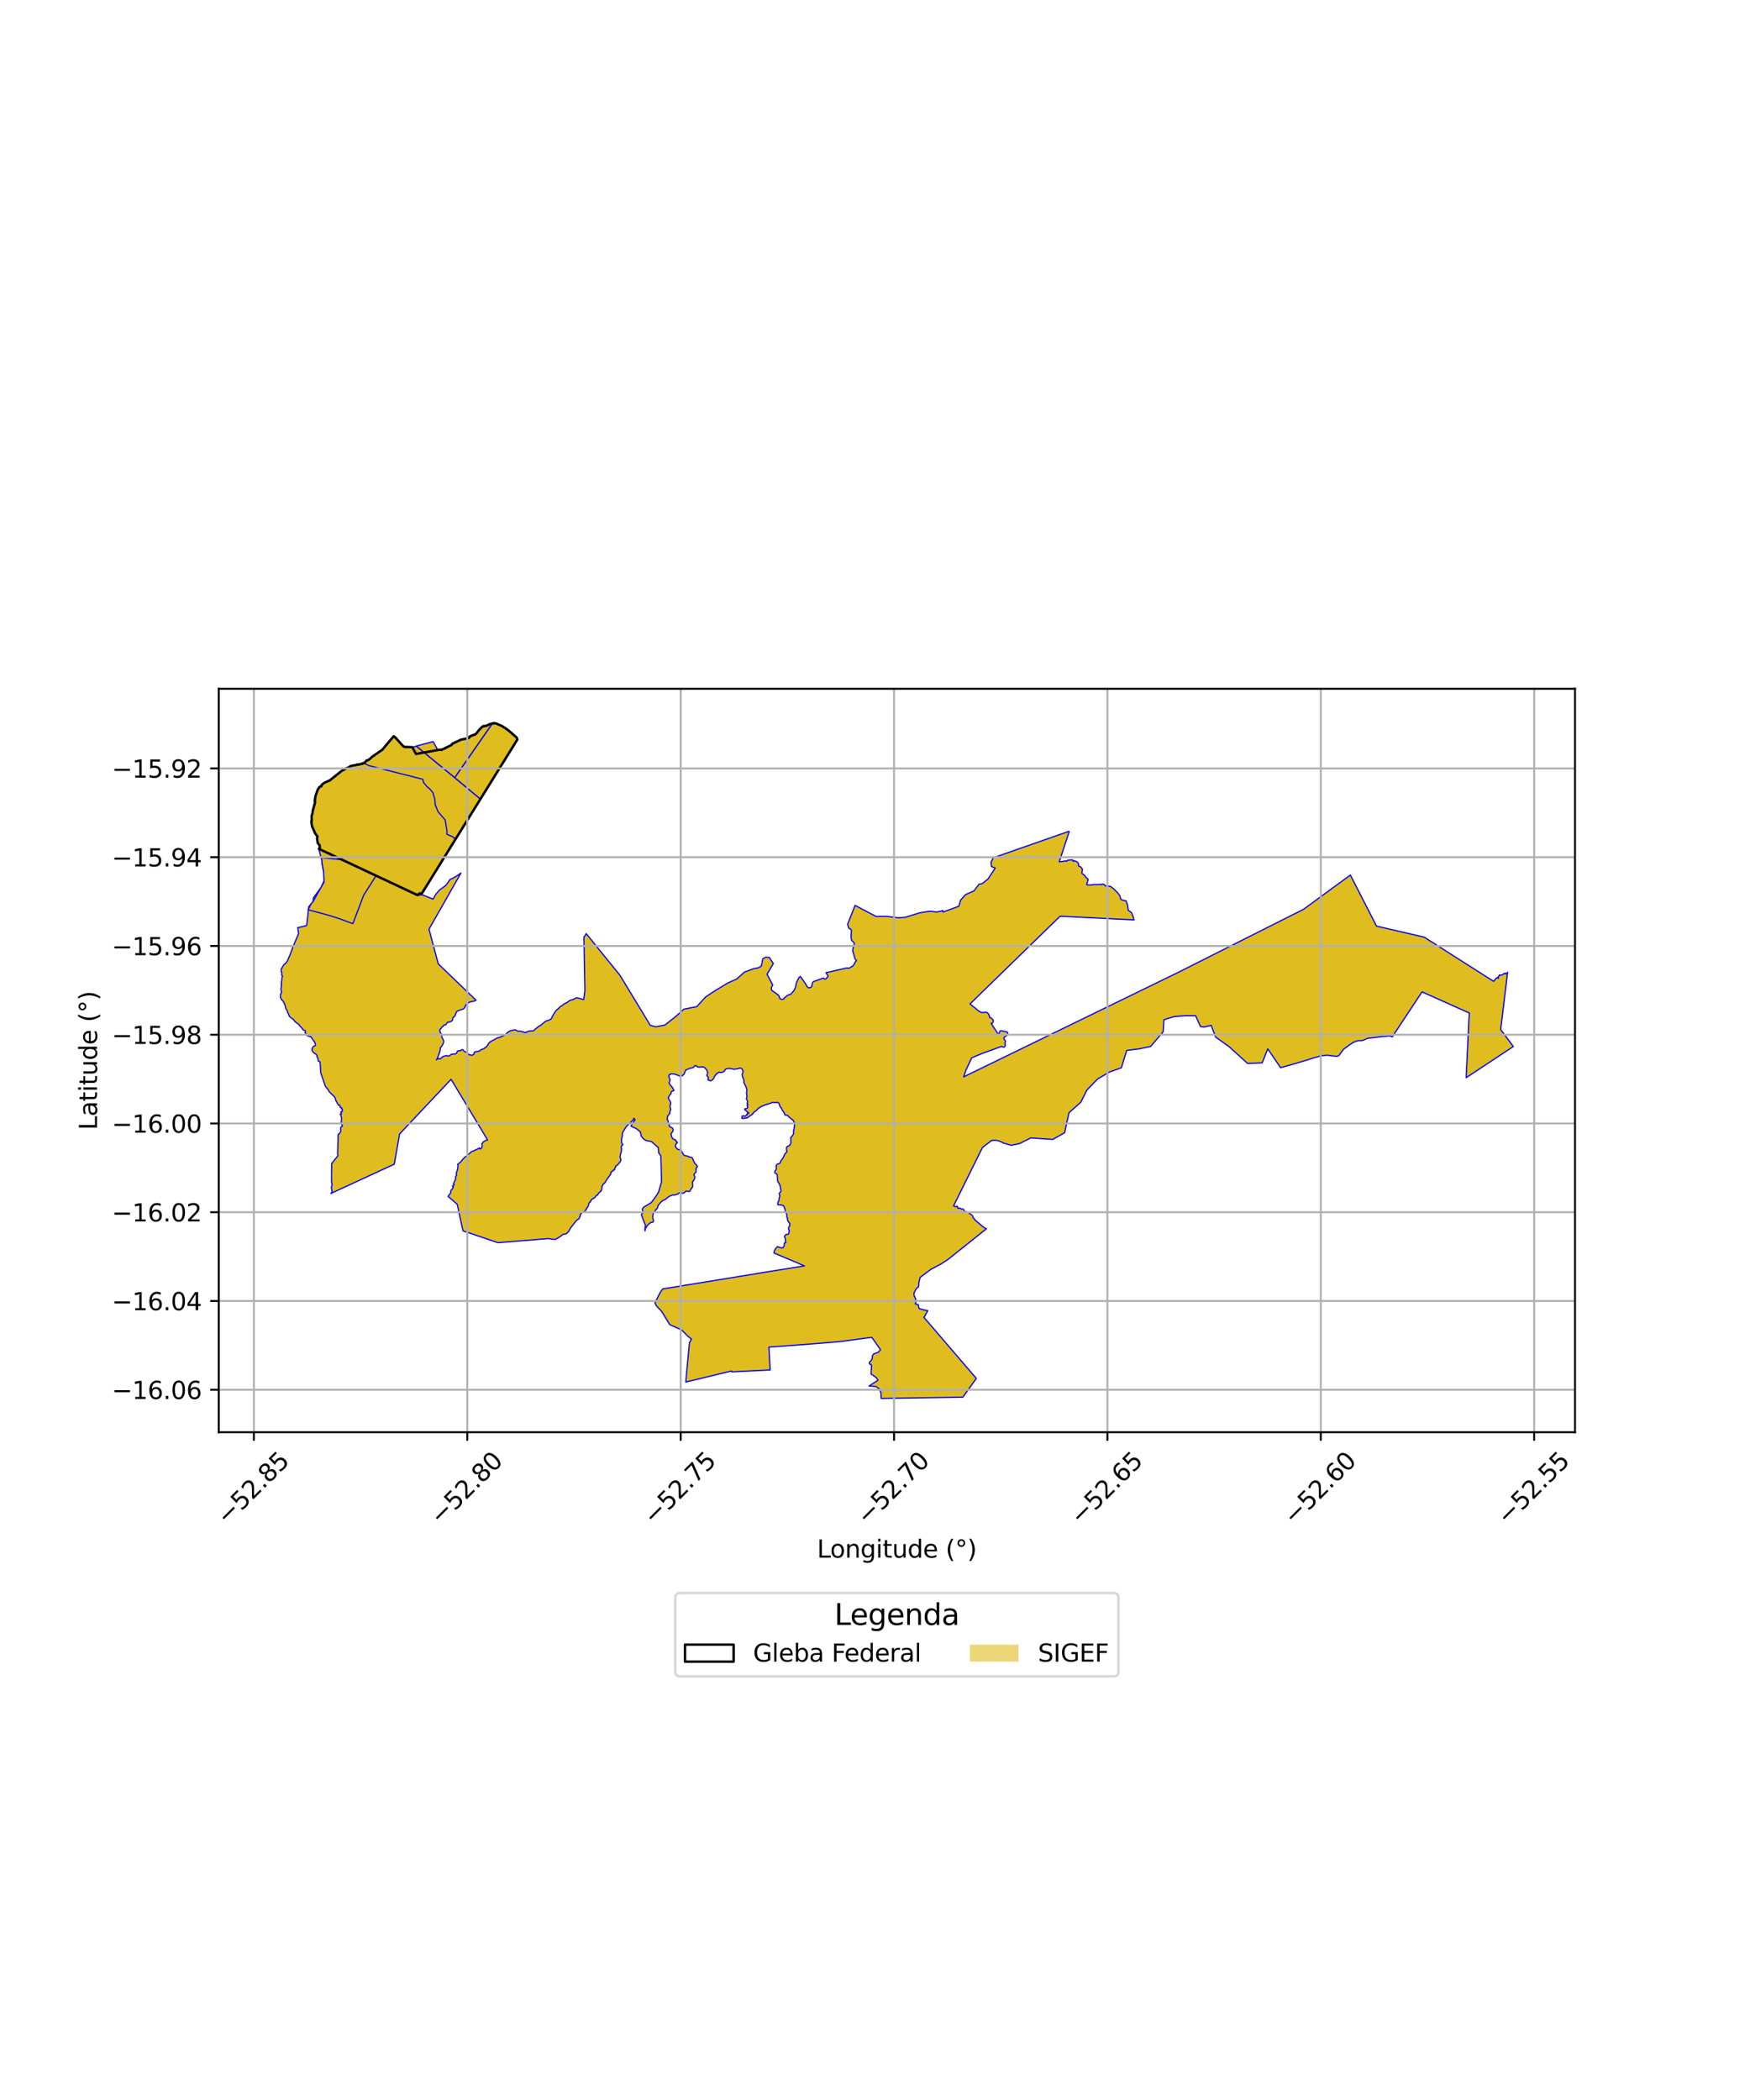 <?xml version="1.0" encoding="utf-8" standalone="no"?>
<!DOCTYPE svg PUBLIC "-//W3C//DTD SVG 1.1//EN"
  "http://www.w3.org/Graphics/SVG/1.1/DTD/svg11.dtd">
<svg xmlns:xlink="http://www.w3.org/1999/xlink" width="720pt" height="864pt" viewBox="0 0 720 864" xmlns="http://www.w3.org/2000/svg" version="1.1">
 <defs>
  <style type="text/css">*{stroke-linejoin: round; stroke-linecap: butt}</style>
 </defs>
 <g id="figure_1">
  <g id="patch_1">
   <path d="M 0 864 
L 720 864 
L 720 0 
L 0 0 
z
" style="fill: #ffffff"/>
  </g>
  <g id="axes_1">
   <g id="patch_2">
    <path d="M 90 589.257 
L 648 589.257 
L 648 283.383 
L 90 283.383 
z
" style="fill: #ffffff"/>
   </g>
   <g id="PatchCollection_1">
    <path d="M 439.962 341.96 
L 435.803 354.584 
L 437.857 354.324 
L 438.29 354.15 
L 438.847 354.384 
L 439.07 354.032 
L 439.68 353.847 
L 440.474 353.84 
L 440.76 353.707 
L 441.635 354.03 
L 441.48 354.317 
L 442.299 354.235 
L 443.043 354.524 
L 443.692 355.277 
L 443.753 356.276 
L 444.606 356.628 
L 445.348 357.657 
L 445.082 359.295 
L 446.269 360.148 
L 446.595 360.761 
L 447.701 361.769 
L 447.533 362.377 
L 447.11 363.904 
L 447.293 364.109 
L 448.983 364.12 
L 450.064 363.883 
L 452.227 363.908 
L 452.506 363.788 
L 453.289 364.003 
L 453.423 363.754 
L 454.254 363.812 
L 454.687 364.465 
L 455.229 364.484 
L 456.777 364.67 
L 457.441 365.078 
L 458.395 365.889 
L 459.787 367.263 
L 460.735 368.511 
L 461.11 369.92 
L 461.392 370.145 
L 462.181 370.455 
L 463.248 370.586 
L 463.868 372.209 
L 464.147 373.999 
L 464.104 374.388 
L 464.785 374.979 
L 465.521 375.461 
L 466.217 377.169 
L 466.544 378.473 
L 436.166 376.955 
L 434.553 378.517 
L 405.548 406.754 
L 405.229 407.066 
L 401.689 410.52 
L 399.099 413.05 
L 402.799 416.064 
L 403.781 416.577 
L 404.928 416.528 
L 405.799 416.452 
L 406.477 416.887 
L 407.023 417.755 
L 407.188 418.647 
L 407.817 418.805 
L 408.307 419.343 
L 408.679 419.727 
L 408.578 420.527 
L 408.268 420.961 
L 407.769 421.013 
L 410.811 425.677 
L 411.302 424.589 
L 411.451 424.112 
L 412.386 424.066 
L 412.624 424.233 
L 413.994 424.475 
L 414.556 424.76 
L 414.588 425.007 
L 414.472 425.684 
L 414.215 426.087 
L 413.508 426.442 
L 413.003 426.988 
L 413.144 427.598 
L 413.697 428.343 
L 413.566 428.876 
L 413.436 429.225 
L 413.588 429.748 
L 413.592 430.213 
L 413.282 430.76 
L 412.897 430.855 
L 412.05 430.517 
L 403.489 433.659 
L 399.771 435.247 
L 397.433 440.266 
L 396.463 443.063 
L 484.818 400.038 
L 536.315 374.11 
L 555.574 360.016 
L 566.342 381.029 
L 585.932 385.555 
L 614.429 403.7 
L 614.563 403.757 
L 614.643 403.504 
L 615.039 403.185 
L 615.463 402.599 
L 615.809 402.325 
L 616.047 402.242 
L 616.474 402.522 
L 616.438 401.711 
L 616.915 401.487 
L 616.849 401.139 
L 617.172 401.231 
L 617.81 401.184 
L 618.384 400.88 
L 618.869 400.463 
L 619.536 400.696 
L 619.542 400.335 
L 619.832 400.571 
L 620.163 400.459 
L 620.273 399.976 
L 617.428 423.605 
L 622.636 430.562 
L 603.207 443.409 
L 604.494 416.772 
L 585.064 408.091 
L 572.827 426.592 
L 571.803 426.228 
L 569.986 426.393 
L 568.82 426.447 
L 565.598 426.865 
L 563.795 427.076 
L 563.565 427.048 
L 562.91 427.124 
L 562.159 427.39 
L 561.765 427.61 
L 560.807 428.003 
L 560.239 428.141 
L 558.62 428.18 
L 556.911 428.797 
L 554.979 430.076 
L 552.855 431.619 
L 551.604 433.247 
L 550.868 434.3 
L 549.976 434.628 
L 547.771 434.362 
L 546.061 434.139 
L 543.768 434.36 
L 540.599 435.225 
L 536.851 436.408 
L 532.152 437.799 
L 526.871 439.272 
L 521.602 431.535 
L 519.297 437.289 
L 513.292 437.532 
L 505.68 430.624 
L 500.16 426.687 
L 498.312 421.886 
L 495.399 422.552 
L 493.926 422.362 
L 491.934 417.936 
L 487.578 417.92 
L 483.153 418.23 
L 478.88 419.531 
L 478.526 424.56 
L 473.394 430.539 
L 468.674 431.538 
L 463.563 432.171 
L 461.347 439.324 
L 456.489 441.047 
L 451.661 443.879 
L 447.194 448.451 
L 444.672 453.486 
L 439.806 457.831 
L 438.028 466.027 
L 433.146 468.787 
L 424.09 468.176 
L 419.589 470.455 
L 416.038 471.229 
L 412.726 470.247 
L 412.549 470.109 
L 411.065 469.436 
L 409.342 469.091 
L 408.455 469.227 
L 408.112 469.136 
L 404.236 472.095 
L 403.735 473.066 
L 392.346 496.099 
L 393.046 496.492 
L 393.427 496.365 
L 393.655 496.297 
L 393.897 496.332 
L 393.969 496.603 
L 393.982 496.971 
L 394.201 497.15 
L 394.312 497.189 
L 394.523 497.15 
L 394.735 496.993 
L 395.074 497.148 
L 395.374 497.281 
L 395.627 497.425 
L 395.8 497.455 
L 396.101 497.444 
L 396.236 497.434 
L 396.429 497.614 
L 396.591 497.877 
L 396.745 498.219 
L 396.872 498.468 
L 397.104 498.535 
L 397.434 498.592 
L 397.935 498.628 
L 398.656 499.033 
L 399.118 499.416 
L 399.264 499.526 
L 399.754 499.8 
L 400.088 500.101 
L 400.222 500.458 
L 400.319 500.892 
L 400.572 501.221 
L 400.839 501.459 
L 401.029 501.762 
L 401.45 502.224 
L 402.302 502.896 
L 403.125 503.648 
L 403.823 504.205 
L 404.406 504.736 
L 405.14 505.215 
L 405.868 505.532 
L 389.969 518.218 
L 387.214 520.016 
L 383.034 522.222 
L 378.581 525.538 
L 378.086 527.428 
L 377.915 529.489 
L 377.07 530.075 
L 376.637 530.818 
L 376.058 531.945 
L 376.044 532.997 
L 376.396 533.632 
L 376.682 534.367 
L 376.786 535.458 
L 376.713 536.191 
L 376.552 536.334 
L 376.914 536.64 
L 377.43 536.702 
L 377.763 536.722 
L 377.979 537.666 
L 378.145 538.372 
L 378.786 538.57 
L 380.408 538.994 
L 381.695 539.241 
L 381.21 540.175 
L 380.745 540.958 
L 380.629 541.408 
L 380.066 541.918 
L 401.687 567.121 
L 396.142 574.853 
L 362.53 575.354 
L 362.492 575.049 
L 362.485 573.218 
L 361.956 571.576 
L 360.413 570.469 
L 357.549 570.222 
L 361.234 567.876 
L 360.573 566.831 
L 358.35 565.272 
L 358.527 562.656 
L 358.578 561.892 
L 358.385 561.368 
L 357.841 561.282 
L 357.652 560.94 
L 357.691 560.509 
L 358.059 560.112 
L 358.2 560.033 
L 358.407 559.72 
L 358.858 559.095 
L 358.938 557.778 
L 359.508 557.01 
L 361.297 556.373 
L 361.547 556.133 
L 362.258 555.309 
L 359.344 551.139 
L 358.674 550.224 
L 345.53 551.98 
L 340.478 552.406 
L 333.245 552.991 
L 316.339 554.257 
L 316.867 563.639 
L 301.162 564.432 
L 300.946 564.071 
L 282.146 568.626 
L 283.64 552.512 
L 284.499 550.932 
L 282.992 549.75 
L 280.431 547.18 
L 275.55 545.003 
L 272.178 539.474 
L 270.057 537.272 
L 269.458 536.043 
L 271.528 531.929 
L 272.614 530.313 
L 301.03 525.677 
L 314.965 523.389 
L 330.981 520.817 
L 318.437 515.525 
L 318.462 515.162 
L 318.688 514.426 
L 319.2 513.582 
L 319.879 512.91 
L 320.952 513.273 
L 322.005 513.478 
L 322.131 513.221 
L 322.442 512.878 
L 322.562 512.745 
L 322.625 512.607 
L 322.661 512.533 
L 322.668 512.281 
L 322.652 512.169 
L 322.633 511.979 
L 322.654 511.857 
L 322.675 511.665 
L 322.718 511.55 
L 322.808 511.433 
L 322.918 511.352 
L 323.006 511.327 
L 323.191 511.317 
L 323.26 511.271 
L 323.315 511.136 
L 323.245 511.001 
L 323.17 510.927 
L 323.208 510.77 
L 323.215 510.679 
L 323.178 510.236 
L 323.131 509.877 
L 322.995 509.404 
L 322.891 509.171 
L 322.881 509.085 
L 322.809 508.871 
L 322.812 508.734 
L 322.925 508.438 
L 323.179 508.066 
L 323.453 507.881 
L 323.732 507.881 
L 323.997 507.861 
L 324.077 507.839 
L 324.185 507.83 
L 324.4 507.715 
L 324.502 507.405 
L 324.573 507.099 
L 324.721 506.476 
L 324.736 506.159 
L 324.725 506.137 
L 324.525 506.03 
L 324.502 505.913 
L 324.438 505.708 
L 324.449 505.313 
L 324.451 505.118 
L 324.455 505.094 
L 324.49 504.959 
L 324.57 504.816 
L 324.759 504.554 
L 324.941 504.24 
L 324.96 503.881 
L 324.936 503.487 
L 324.819 503.231 
L 324.676 502.996 
L 324.39 502.741 
L 324.122 502.22 
L 324.035 501.87 
L 323.984 501.51 
L 323.995 501.446 
L 324.014 501.395 
L 323.991 501.219 
L 323.94 501.115 
L 323.784 500.89 
L 323.769 500.836 
L 323.763 500.632 
L 323.736 500.169 
L 323.657 499.748 
L 323.614 499.389 
L 323.593 499.331 
L 323.378 499.036 
L 323.284 498.731 
L 323.251 498.448 
L 323.106 498.29 
L 322.999 497.868 
L 322.953 497.49 
L 322.833 497.155 
L 322.636 496.629 
L 322.474 496.28 
L 322.122 495.972 
L 321.874 495.849 
L 321.512 495.791 
L 321.406 495.751 
L 321.102 495.758 
L 320.735 495.746 
L 320.36 495.687 
L 320.034 495.669 
L 319.982 495.541 
L 320.012 495.279 
L 320.058 495.009 
L 320.097 494.505 
L 320.191 494.434 
L 320.253 494.278 
L 320.295 494.245 
L 320.356 494.165 
L 320.397 494 
L 320.425 493.972 
L 320.441 493.789 
L 320.458 493.733 
L 320.492 493.483 
L 320.514 493.366 
L 320.583 493.059 
L 320.615 492.783 
L 320.711 492.519 
L 320.77 492.286 
L 320.818 491.873 
L 320.709 491.441 
L 320.574 491.11 
L 320.631 490.959 
L 320.816 490.736 
L 321.203 490.303 
L 321.302 489.97 
L 321.27 489.604 
L 321.169 489.115 
L 321.051 488.539 
L 321.032 488.164 
L 320.915 487.794 
L 320.756 487.412 
L 320.692 487.147 
L 320.398 486.683 
L 320.237 486.548 
L 320.209 486.418 
L 320.149 486.276 
L 320.006 486.123 
L 319.902 485.805 
L 319.88 485.435 
L 319.851 485.091 
L 319.886 484.729 
L 319.864 484.369 
L 319.764 483.985 
L 319.785 483.706 
L 319.826 483.614 
L 319.816 483.389 
L 319.668 483.113 
L 319.39 482.945 
L 319.069 482.74 
L 318.775 482.432 
L 318.741 482.179 
L 318.788 482.092 
L 318.961 481.616 
L 319.004 481.541 
L 319.203 481.382 
L 319.32 481.146 
L 319.397 480.892 
L 319.404 480.696 
L 319.414 480.573 
L 319.395 480.396 
L 319.368 480.141 
L 319.383 479.804 
L 319.424 479.568 
L 319.433 479.41 
L 319.494 479.236 
L 319.681 479.035 
L 320.06 478.885 
L 320.17 478.853 
L 320.392 478.787 
L 320.628 478.685 
L 320.718 478.602 
L 320.854 478.513 
L 321.026 478.293 
L 321.089 478.183 
L 321.208 477.819 
L 321.247 477.689 
L 321.398 477.405 
L 321.642 477.12 
L 322.054 476.506 
L 322.294 476.185 
L 322.619 475.463 
L 322.694 475.282 
L 322.784 475.079 
L 322.868 474.872 
L 323.077 474.569 
L 323.32 474.317 
L 323.66 474.014 
L 323.749 473.939 
L 323.796 473.793 
L 323.64 473.351 
L 323.575 472.786 
L 323.587 472.472 
L 323.57 472.213 
L 323.605 472.083 
L 323.756 471.839 
L 323.982 471.691 
L 324.056 471.684 
L 324.289 471.597 
L 324.428 471.519 
L 324.622 471.362 
L 324.828 471.263 
L 325.05 470.979 
L 325.32 470.356 
L 325.378 470.104 
L 325.35 469.656 
L 325.379 469.106 
L 325.384 468.738 
L 325.3 468.449 
L 325.307 468.171 
L 325.385 467.981 
L 325.569 467.784 
L 325.813 467.546 
L 326.097 467.15 
L 326.267 466.912 
L 326.406 466.639 
L 326.415 466.607 
L 326.458 466.479 
L 326.483 466.381 
L 326.518 466.205 
L 326.521 466.117 
L 326.524 466.027 
L 326.512 465.927 
L 326.463 465.832 
L 326.453 465.721 
L 326.49 465.581 
L 326.471 465.334 
L 326.474 465.173 
L 326.538 465.014 
L 326.63 464.825 
L 326.684 464.627 
L 326.712 464.308 
L 326.756 463.838 
L 326.812 463.562 
L 326.856 463.002 
L 326.928 462.804 
L 326.943 462.612 
L 326.914 462.328 
L 326.836 461.894 
L 326.659 461.469 
L 326.57 461.358 
L 326.452 461.2 
L 326.409 461.145 
L 326.332 461.021 
L 326.26 460.855 
L 326.085 460.614 
L 325.945 460.641 
L 325.84 460.609 
L 325.75 460.527 
L 325.699 460.476 
L 325.515 460.321 
L 325.384 460.233 
L 325.318 460.154 
L 325.162 460.011 
L 324.997 459.904 
L 324.833 459.778 
L 324.743 459.69 
L 324.624 459.587 
L 324.559 459.519 
L 324.435 459.38 
L 324.392 459.316 
L 324.361 459.242 
L 324.304 459.145 
L 324.182 459.027 
L 324.07 458.914 
L 323.926 458.868 
L 323.819 458.936 
L 323.784 458.93 
L 323.752 458.91 
L 323.615 458.837 
L 323.416 458.808 
L 323.255 458.782 
L 323.123 458.751 
L 322.993 458.749 
L 322.94 458.738 
L 322.892 458.619 
L 322.851 458.51 
L 322.805 458.361 
L 322.795 458.187 
L 322.728 457.996 
L 322.617 457.872 
L 322.543 457.858 
L 322.516 457.81 
L 322.468 457.604 
L 322.353 457.407 
L 322.152 457.179 
L 322.021 457.045 
L 321.868 456.827 
L 321.726 456.386 
L 321.61 456.09 
L 321.393 455.807 
L 321.177 455.674 
L 321.008 455.403 
L 320.919 455.092 
L 320.784 454.888 
L 320.697 454.566 
L 320.549 454.072 
L 320.354 453.822 
L 320.029 453.594 
L 319.475 453.561 
L 319.14 453.612 
L 318.657 453.639 
L 318.345 453.523 
L 318.044 453.561 
L 317.765 453.564 
L 317.406 453.712 
L 317.255 453.856 
L 317.138 453.862 
L 317.04 453.89 
L 316.901 453.965 
L 316.158 454.162 
L 315.401 454.414 
L 314.428 454.724 
L 313.29 455.218 
L 312.262 455.845 
L 311.531 456.48 
L 311.189 456.912 
L 310.781 457.205 
L 310.493 457.317 
L 310.346 457.423 
L 310.056 457.846 
L 309.613 458.207 
L 309.664 458.369 
L 309.216 458.7 
L 308.646 459.048 
L 307.824 459.643 
L 307.265 459.973 
L 306.995 460.017 
L 306.522 460.009 
L 306.23 460.112 
L 305.951 460.133 
L 305.754 460.16 
L 305.512 460.176 
L 305.353 460.141 
L 305.26 460.072 
L 305.171 459.902 
L 305.251 459.674 
L 305.28 459.548 
L 305.347 459.336 
L 305.363 459.296 
L 305.588 459.045 
L 305.782 459.024 
L 306.063 459.156 
L 306.178 459.179 
L 306.448 459.259 
L 306.615 459.242 
L 306.777 459.099 
L 306.93 458.89 
L 306.983 458.851 
L 307.339 458.748 
L 307.331 458.437 
L 307.299 458.376 
L 307.519 458.115 
L 307.663 458.073 
L 307.815 458.148 
L 308.023 458.059 
L 308.076 458.005 
L 308.075 457.973 
L 307.962 457.735 
L 307.673 457.595 
L 307.552 457.56 
L 307.379 457.442 
L 307.328 457.355 
L 307.187 457.226 
L 307.151 457.164 
L 306.937 456.986 
L 306.796 456.852 
L 306.642 456.805 
L 306.578 456.747 
L 306.491 456.635 
L 306.441 456.519 
L 306.425 456.417 
L 306.442 456.344 
L 306.518 456.152 
L 306.578 456.127 
L 306.82 456.208 
L 307.176 456.023 
L 307.46 455.882 
L 307.562 455.742 
L 307.579 455.667 
L 307.682 455.291 
L 307.607 455.138 
L 307.433 455.03 
L 307.384 454.837 
L 307.401 454.773 
L 307.439 454.72 
L 307.559 454.597 
L 307.578 454.57 
L 307.649 454.441 
L 307.66 454.299 
L 307.642 454.263 
L 307.528 454.188 
L 307.398 454.107 
L 307.396 454.036 
L 307.415 453.93 
L 307.427 453.889 
L 307.437 453.718 
L 307.456 453.686 
L 307.488 453.648 
L 307.485 453.558 
L 307.494 453.483 
L 307.537 453.209 
L 307.535 453.169 
L 307.535 453.017 
L 307.518 452.956 
L 307.494 452.845 
L 307.446 452.703 
L 307.386 452.574 
L 307.261 452.434 
L 307.178 452.406 
L 307.094 452.273 
L 307.082 452.23 
L 307.096 452.068 
L 307.114 451.96 
L 307.173 451.782 
L 307.246 451.543 
L 307.302 451.262 
L 307.315 451.056 
L 307.279 450.653 
L 307.194 450.282 
L 307.204 449.966 
L 307.174 449.798 
L 307.11 449.622 
L 307.104 449.354 
L 307.269 448.962 
L 307.296 448.707 
L 307.272 448.422 
L 307.259 448.172 
L 307.167 447.8 
L 307.06 447.577 
L 306.925 447.224 
L 306.759 446.769 
L 306.607 446.513 
L 306.411 446.095 
L 306.194 445.73 
L 306.097 445.518 
L 306.027 445.2 
L 306.039 445.028 
L 306.088 444.938 
L 306.123 444.795 
L 306.086 444.658 
L 306.064 444.621 
L 306.013 444.492 
L 306.048 444.258 
L 305.953 444.068 
L 305.884 443.866 
L 305.839 443.692 
L 305.697 443.411 
L 305.635 443.349 
L 305.562 443.259 
L 305.486 443.023 
L 305.433 442.576 
L 305.351 442.012 
L 305.475 441.58 
L 305.597 441.365 
L 305.712 441.023 
L 305.661 440.537 
L 305.487 440.168 
L 305.149 439.661 
L 304.944 439.524 
L 304.78 439.489 
L 304.435 439.432 
L 304.199 439.46 
L 304.06 439.505 
L 303.543 439.714 
L 303.323 439.725 
L 303.25 439.738 
L 303.129 439.73 
L 302.951 439.747 
L 302.539 439.819 
L 302.169 439.984 
L 302.092 439.984 
L 301.766 439.913 
L 300.997 439.677 
L 300.33 439.64 
L 299.727 439.597 
L 299.43 439.638 
L 298.795 439.77 
L 298.369 440.01 
L 298.187 440.469 
L 298.062 440.643 
L 297.356 441.121 
L 296.881 441.227 
L 296.245 441.256 
L 296.096 441.089 
L 295.928 441.104 
L 295.168 441.509 
L 294.395 442.277 
L 294.052 442.825 
L 293.7 443.595 
L 293.157 444.248 
L 292.724 444.517 
L 292.392 444.718 
L 292.159 444.655 
L 291.937 444.473 
L 291.435 444.407 
L 291.242 444.12 
L 291.41 443.631 
L 291.384 443.116 
L 290.849 442.613 
L 290.806 442.368 
L 291.012 441.965 
L 291.133 441.343 
L 290.791 440.23 
L 290.187 439.548 
L 289.741 439.05 
L 289.011 438.946 
L 288.45 438.997 
L 287.649 439.045 
L 287.046 438.983 
L 286.674 438.671 
L 286.048 438.366 
L 285.579 438.78 
L 285.26 439.219 
L 285.059 439.31 
L 284.506 439.39 
L 283.688 439.626 
L 282.627 440.052 
L 282.233 440.15 
L 282.067 440.375 
L 281.711 441.273 
L 281.334 442.1 
L 281.143 442.223 
L 280.623 442.6 
L 280.349 442.709 
L 279.985 442.859 
L 279.852 442.837 
L 279.339 442.563 
L 278.31 442.195 
L 277.607 441.908 
L 276.818 441.879 
L 276.661 441.836 
L 276.103 441.865 
L 275.813 441.865 
L 275.712 442.141 
L 275.559 442.209 
L 275.265 442.231 
L 275.2 442.461 
L 275.16 442.799 
L 275.121 442.873 
L 275.499 443.669 
L 275.719 444.285 
L 275.605 444.783 
L 275.343 445.301 
L 275.336 445.661 
L 275.527 446.072 
L 276.155 446.822 
L 276.557 447.319 
L 276.898 447.915 
L 277.193 448.409 
L 277.228 448.703 
L 277.007 448.841 
L 276.639 448.874 
L 276.303 449.126 
L 276.089 449.445 
L 276.101 449.751 
L 276.02 450.084 
L 275.646 450.377 
L 275.356 450.832 
L 275.153 451.238 
L 275.001 451.897 
L 275.112 452.214 
L 275.468 452.679 
L 275.743 453.132 
L 275.889 453.586 
L 275.975 454.145 
L 275.768 454.459 
L 275.727 454.945 
L 275.704 455.763 
L 275.976 456.25 
L 275.855 456.837 
L 275.688 457.225 
L 275.54 457.419 
L 275.518 457.681 
L 275.649 458.045 
L 275.113 458.589 
L 274.859 459.041 
L 274.615 459.399 
L 274.596 459.547 
L 274.594 460.012 
L 274.471 460.57 
L 274.906 461.172 
L 274.89 461.28 
L 274.927 461.96 
L 274.997 462.114 
L 275.394 462.394 
L 275.42 462.859 
L 275.272 463.134 
L 275.489 463.472 
L 276.644 464.094 
L 276.981 464.84 
L 276.81 465.464 
L 276.088 466.442 
L 276.215 467.299 
L 276.47 467.967 
L 276.829 468.492 
L 277.31 468.813 
L 277.976 468.999 
L 278.076 469.232 
L 278.012 469.437 
L 278.167 469.673 
L 278.258 469.738 
L 278.545 469.752 
L 278.682 470.14 
L 278.415 470.375 
L 277.925 470.968 
L 277.931 471.814 
L 278.681 472.806 
L 280.234 473.229 
L 280.322 473.317 
L 280.467 473.77 
L 280.47 473.937 
L 280.791 474.258 
L 281.033 474.808 
L 281.546 475.358 
L 282.086 475.509 
L 282.497 475.57 
L 282.9 475.674 
L 283.316 475.817 
L 283.575 476.046 
L 283.998 476.093 
L 284.316 476.093 
L 284.529 476.185 
L 284.86 476.446 
L 285.054 476.815 
L 285.128 477.136 
L 285.552 478.012 
L 285.9 478.668 
L 286.521 479.27 
L 286.894 479.82 
L 286.898 479.959 
L 286.806 480.149 
L 286.378 480.685 
L 286.35 480.938 
L 286.41 481.52 
L 286.391 481.985 
L 286.312 482.277 
L 286.004 482.594 
L 285.604 483.044 
L 285.497 483.394 
L 285.891 484.171 
L 285.863 484.793 
L 285.304 485.787 
L 284.959 486.249 
L 284.883 486.657 
L 285.008 487.674 
L 284.905 488.432 
L 284.364 489.112 
L 283.693 490.222 
L 283.357 490.227 
L 282.801 490.117 
L 282.442 490.049 
L 282.069 490.167 
L 281.841 490.446 
L 281.447 490.752 
L 281.04 490.918 
L 280.802 490.965 
L 280.367 490.82 
L 280.004 490.708 
L 279.624 490.725 
L 279.272 490.942 
L 278.968 491.268 
L 278.87 491.311 
L 278.336 491.332 
L 278.079 491.512 
L 277.444 491.665 
L 276.682 491.686 
L 275.622 492.101 
L 274.74 492.599 
L 273.825 493.424 
L 273.255 493.722 
L 272.947 493.766 
L 272.595 494.005 
L 271.863 494.672 
L 270.809 495.874 
L 270.449 497.144 
L 270.056 497.478 
L 269.414 498.342 
L 269.089 498.64 
L 268.708 499.425 
L 268.564 500.432 
L 268.605 501.287 
L 268.735 501.552 
L 268.885 502.272 
L 268.678 502.802 
L 268.287 502.847 
L 267.694 503.041 
L 267.04 503.498 
L 266.384 504.174 
L 265.518 505.51 
L 265.391 506.446 
L 265.347 505.494 
L 265.534 504.014 
L 264.642 501.867 
L 263.893 499.815 
L 264.529 498.707 
L 264.264 497.378 
L 264.857 496.642 
L 267.901 494.832 
L 269.491 492.77 
L 270.928 490.496 
L 272.151 486.308 
L 272.013 479.566 
L 271.883 475.551 
L 271 474.284 
L 270.828 472.122 
L 268.001 469.659 
L 265.826 469.258 
L 264.854 468.668 
L 263.863 467.523 
L 263.451 465.654 
L 261.804 464.355 
L 259.575 463.305 
L 261.269 460.688 
L 260.813 460.069 
L 260.546 460.714 
L 257.627 463.544 
L 256.116 466.07 
L 256.004 467.276 
L 255.672 469.075 
L 255.809 470.386 
L 256.282 470.91 
L 255.687 471.505 
L 255.555 472.119 
L 255.699 472.527 
L 255.646 473.667 
L 255.315 474.923 
L 255.079 475.968 
L 255.436 476.929 
L 255.368 477.546 
L 255.025 478.222 
L 254.454 478.789 
L 254.009 479.389 
L 253.23 479.8 
L 253.263 480.306 
L 252.814 480.821 
L 252.921 481.211 
L 252.57 481.345 
L 252.27 481.653 
L 252.094 481.577 
L 251.831 482.021 
L 251.336 482.265 
L 251.298 482.994 
L 250.535 484.079 
L 249.764 485.166 
L 248.814 486.684 
L 248.194 487.169 
L 247.626 488.222 
L 247.592 489.266 
L 247.212 490.1 
L 246.36 490.808 
L 245.786 491.755 
L 245.462 491.723 
L 245.132 492.16 
L 244.456 492.944 
L 244.046 493.062 
L 243.057 493.896 
L 242.959 494.488 
L 242.648 494.552 
L 242.365 494.933 
L 242.068 495.89 
L 241.857 496.56 
L 241.288 497.053 
L 241.283 497.505 
L 240.545 498.415 
L 239.677 498.759 
L 239.236 499.137 
L 238.677 499.742 
L 238.717 500.336 
L 238.223 501.382 
L 237.126 502.165 
L 235.815 503.856 
L 234.709 505.286 
L 234.025 506.563 
L 233.067 507.601 
L 231.625 507.868 
L 230.444 508.782 
L 228.6 509.901 
L 227.664 509.918 
L 225.651 509.591 
L 204.874 511.286 
L 190.47 506.397 
L 188.13 495.501 
L 184.345 492.206 
L 185.378 490.863 
L 185.521 489.793 
L 186.321 488.847 
L 186.521 488.136 
L 186.104 488.021 
L 186.885 487.345 
L 186.612 487.071 
L 186.673 486.693 
L 186.957 486.185 
L 187.468 484.927 
L 187.432 484.216 
L 187.891 483.385 
L 187.711 482.733 
L 188.167 481.448 
L 188.412 480.185 
L 188.407 479.446 
L 188.302 479.035 
L 189.514 478.115 
L 190.421 476.935 
L 191.242 476.139 
L 194.191 473.7 
L 195.018 473.481 
L 195.407 473.214 
L 196.284 472.865 
L 197.253 472.285 
L 197.332 472.602 
L 197.63 472.712 
L 198.178 472.278 
L 198.409 471.388 
L 198.209 470.72 
L 198.792 469.842 
L 199.515 469.365 
L 200.557 468.987 
L 200.461 468.765 
L 185.595 444.056 
L 164.421 466.533 
L 162.207 478.983 
L 136.139 491.025 
L 136.648 490.294 
L 136.32 488.506 
L 136.647 487.414 
L 136.409 486.311 
L 136.402 483.913 
L 136.458 478.72 
L 139.038 475.49 
L 138.902 474.745 
L 139.12 466.737 
L 139.654 466.409 
L 140.197 465.443 
L 140.138 463.877 
L 140.912 463.258 
L 140.377 462.005 
L 140.438 461.353 
L 140.476 459.602 
L 139.982 458.327 
L 140.441 458.351 
L 140.437 457.932 
L 140.206 457.496 
L 140.875 457.162 
L 140.795 456.185 
L 140.422 456.117 
L 140.464 455.633 
L 140.001 455.614 
L 139.763 454.621 
L 139.222 454.699 
L 138.178 452.756 
L 137.749 451.397 
L 135.399 449.12 
L 135.134 448.466 
L 133.886 446.959 
L 131.974 441.462 
L 131.668 436.877 
L 130.905 436.535 
L 130.887 436.011 
L 130.794 435.307 
L 130.624 435.136 
L 130.494 434.984 
L 130.413 434.582 
L 130.464 434.329 
L 130.168 433.963 
L 129.925 433.69 
L 129.552 433.461 
L 129.31 433.274 
L 128.924 432.994 
L 128.594 432.56 
L 128.4 432.206 
L 128.33 431.953 
L 128.398 431.667 
L 128.373 431.513 
L 128.506 431.189 
L 128.679 431.065 
L 128.82 430.639 
L 129.017 430.436 
L 129.515 430.273 
L 129.744 430.138 
L 129.797 429.801 
L 129.771 429.613 
L 129.619 429.275 
L 129.521 428.862 
L 129.463 428.709 
L 129.33 428.672 
L 129.128 428.28 
L 128.969 428.076 
L 128.686 427.675 
L 127.95 426.623 
L 127.094 426.385 
L 126.296 426.037 
L 125.509 424.904 
L 125.718 424.163 
L 125.035 423.782 
L 124.748 423.775 
L 124.19 422.941 
L 123.168 421.918 
L 122.929 421.443 
L 122.524 421.221 
L 121.316 420.265 
L 120.845 419.537 
L 119.825 418.786 
L 119.089 418.217 
L 118.678 417.174 
L 118.271 416.408 
L 118.295 416.085 
L 117.576 414.872 
L 117.248 413.477 
L 116.658 412.157 
L 115.701 411.072 
L 115.364 410.25 
L 115.414 409.157 
L 115.759 408.499 
L 115.783 407.888 
L 115.558 406.875 
L 115.711 406.032 
L 115.765 405.272 
L 115.754 404.559 
L 115.902 403.43 
L 115.999 402.254 
L 116.26 401.544 
L 115.894 401.202 
L 115.953 400.244 
L 115.719 399.736 
L 115.64 398.838 
L 116.827 396.83 
L 117.427 396.432 
L 118.178 395.453 
L 119.315 392.887 
L 120.639 389.258 
L 121.689 386.834 
L 122.847 384.137 
L 122.493 381.645 
L 122.982 381.571 
L 126.162 380.802 
L 126.608 376.91 
L 126.996 373.107 
L 128.778 371.051 
L 128.943 369.406 
L 132.115 365.083 
L 133.724 361.511 
L 133.311 359.083 
L 132.716 356.387 
L 132.43 353.609 
L 131.811 351.845 
L 131.268 349.599 
L 131.224 349.254 
L 171.776 368.284 
L 173.906 368.181 
L 178.183 369.933 
L 179.362 367.869 
L 180.837 366.188 
L 183.446 364.266 
L 185.168 361.845 
L 186.074 361.435 
L 187.788 360.479 
L 189.657 359.186 
L 176.506 382.279 
L 180.302 396.538 
L 195.839 411.506 
L 195.041 411.898 
L 193.807 412.111 
L 193.001 412.417 
L 192.178 412.889 
L 192.055 412.99 
L 191.765 413.266 
L 191.588 413.652 
L 191.529 413.797 
L 191.077 414.655 
L 190.736 415.039 
L 190.354 415.225 
L 190.213 415.247 
L 189.681 415.415 
L 188.496 415.865 
L 188.46 415.845 
L 188.3 415.894 
L 187.901 416.226 
L 187.628 416.697 
L 187.453 417.289 
L 187.242 417.873 
L 186.861 418.278 
L 186.61 418.454 
L 186.485 418.572 
L 186.327 418.852 
L 186.259 418.996 
L 186.17 419.767 
L 185.761 420.127 
L 185.52 420.267 
L 185.097 420.4 
L 184.84 420.521 
L 184.473 420.606 
L 184.117 420.601 
L 184.057 420.626 
L 183.818 420.969 
L 183.737 421.255 
L 183.412 421.581 
L 183.119 421.701 
L 183.097 421.656 
L 183.061 421.639 
L 183.026 421.641 
L 182.765 421.752 
L 182.688 421.802 
L 182.274 422.234 
L 181.942 422.481 
L 181.828 422.53 
L 181.65 422.737 
L 181.513 423.126 
L 181.369 423.216 
L 181.338 423.216 
L 181.153 423.425 
L 181.107 423.486 
L 180.972 423.776 
L 180.949 423.919 
L 181.036 424.564 
L 181.14 424.727 
L 181.232 424.854 
L 181.331 425.102 
L 181.393 425.21 
L 181.524 425.539 
L 181.632 425.835 
L 181.737 426.093 
L 181.8 426.198 
L 181.845 426.78 
L 182.017 427.214 
L 182.418 427.899 
L 182.527 428.262 
L 182.526 428.802 
L 182.314 429.433 
L 181.709 430.513 
L 181.382 430.77 
L 181.104 431.337 
L 181.153 431.505 
L 181.08 432.106 
L 180.932 432.76 
L 180.714 433.498 
L 180.54 433.798 
L 180.346 434.3 
L 180.203 434.809 
L 179.827 435.627 
L 179.569 436.05 
L 179.742 435.876 
L 179.917 435.738 
L 180.015 435.673 
L 180.199 435.567 
L 180.48 435.485 
L 180.688 435.564 
L 180.973 435.678 
L 181.223 435.639 
L 181.518 435.339 
L 181.788 435.102 
L 182.111 434.78 
L 182.469 434.596 
L 182.883 434.495 
L 183.34 434.36 
L 183.451 434.315 
L 183.855 434.286 
L 184.151 434.416 
L 184.293 434.523 
L 184.664 434.466 
L 185.011 434.318 
L 185.323 434.005 
L 185.712 433.786 
L 186.136 433.722 
L 186.347 433.672 
L 186.767 433.627 
L 187.129 433.651 
L 187.419 433.589 
L 187.762 433.343 
L 188.074 432.83 
L 188.198 432.53 
L 188.533 432.318 
L 188.9 432.335 
L 189.284 432.311 
L 189.643 432.106 
L 189.997 431.864 
L 190.439 431.901 
L 190.718 432.183 
L 190.929 432.536 
L 191.218 432.68 
L 191.641 432.781 
L 192.129 433.068 
L 192.436 433.427 
L 192.564 433.548 
L 192.872 433.802 
L 193.143 434.024 
L 193.378 433.983 
L 193.753 434.072 
L 194.164 434.183 
L 194.771 433.882 
L 195.007 433.642 
L 195.123 433.417 
L 195.022 433.111 
L 195.13 432.92 
L 195.361 432.846 
L 195.795 432.684 
L 196.485 432.576 
L 196.955 432.487 
L 197.291 432.336 
L 197.627 432.099 
L 197.958 431.867 
L 198.254 431.702 
L 198.66 431.632 
L 199.01 431.499 
L 199.308 431.3 
L 199.485 431.108 
L 199.652 430.946 
L 199.747 430.894 
L 199.98 430.792 
L 200.204 430.633 
L 200.254 430.56 
L 200.353 430.38 
L 200.36 430.342 
L 200.617 430.052 
L 200.878 429.601 
L 201.021 429.221 
L 201.21 429.095 
L 201.625 428.755 
L 201.757 428.566 
L 202.242 428.321 
L 203.554 427.67 
L 203.673 427.505 
L 204.288 427.183 
L 204.888 426.936 
L 205.501 426.798 
L 205.835 426.692 
L 206.186 426.499 
L 206.696 426.304 
L 207.037 426.157 
L 207.561 425.913 
L 207.964 425.627 
L 208.752 424.857 
L 209.45 424.365 
L 209.994 424.101 
L 210.595 423.984 
L 211.282 423.78 
L 211.791 423.682 
L 211.885 423.681 
L 212.229 423.787 
L 212.541 423.986 
L 212.993 424.186 
L 213.103 424.237 
L 213.749 424.265 
L 214.232 424.263 
L 214.574 424.358 
L 215.103 424.511 
L 215.593 424.68 
L 216.057 424.838 
L 216.369 424.863 
L 216.603 424.614 
L 217.062 424.423 
L 217.839 424.233 
L 218.252 424.183 
L 218.36 424.124 
L 218.796 424.099 
L 219.154 424.17 
L 219.441 424.146 
L 219.765 423.803 
L 220.226 423.411 
L 220.596 423.09 
L 220.96 422.864 
L 221.707 422.184 
L 222.699 421.713 
L 223.093 421.268 
L 223.719 420.774 
L 223.991 420.574 
L 224.451 420.199 
L 225.234 419.858 
L 225.996 419.707 
L 226.371 419.424 
L 226.972 419.005 
L 227.105 418.457 
L 228.085 416.77 
L 228.885 415.626 
L 229.797 414.932 
L 230.589 414.079 
L 231.456 413.615 
L 231.861 413.17 
L 233.143 412.558 
L 234.321 411.691 
L 234.898 411.435 
L 235.692 411.267 
L 237.257 410.47 
L 238.757 410.876 
L 240.138 411.252 
L 240.633 407.636 
L 240.234 385.484 
L 240.504 385.282 
L 241.177 384.115 
L 255.04 401.209 
L 267.549 421.846 
L 269.792 422.443 
L 273.545 421.724 
L 278.008 418.214 
L 281.4 415.188 
L 286.658 414.168 
L 290.375 410.113 
L 294.399 407.469 
L 299.542 404.381 
L 303.127 402.78 
L 306.287 399.941 
L 310.401 398.429 
L 310.622 398.483 
L 312.249 398.096 
L 313.257 397.388 
L 313.83 394.511 
L 314.99 393.805 
L 316.49 393.907 
L 318.167 396.436 
L 315.599 400.837 
L 317.934 405.269 
L 317.636 405.728 
L 317.4 406.336 
L 317.34 407.006 
L 317.689 407.605 
L 318.004 407.862 
L 318.09 407.912 
L 318.29 407.909 
L 318.478 408.172 
L 319.122 408.507 
L 319.159 408.621 
L 319.969 409.199 
L 320.53 409.744 
L 320.648 410.252 
L 320.922 410.928 
L 321.594 411.154 
L 322.333 411.122 
L 322.768 410.506 
L 324.081 409.439 
L 325.154 409.151 
L 325.365 409.036 
L 326.662 407.548 
L 327.283 406.17 
L 327.718 404.187 
L 328.744 402.15 
L 329.3 401.738 
L 331.308 404.565 
L 332.201 406.109 
L 332.78 406.462 
L 333.691 406.209 
L 334.058 405.517 
L 334.198 404.548 
L 334.611 403.865 
L 334.865 403.788 
L 338.724 402.404 
L 339.401 402.841 
L 339.562 402.847 
L 339.886 402.65 
L 340.459 402.018 
L 340.723 401.558 
L 339.827 400.2 
L 348.352 398.248 
L 349.29 398.356 
L 350.751 397.531 
L 351.27 396.995 
L 351.788 395.948 
L 352.371 395.194 
L 351.795 394.515 
L 351.019 391.838 
L 350.832 391.417 
L 350.931 390.192 
L 351.304 389.099 
L 351.489 388.067 
L 351.099 387.573 
L 350.394 386.924 
L 350.154 385.758 
L 350.191 384.436 
L 350.328 383.088 
L 350.094 382.356 
L 349.185 381.863 
L 348.737 380.251 
L 351.802 372.504 
L 360.418 377.046 
L 364.801 377.007 
L 369.726 377.608 
L 372.523 377.381 
L 378.372 375.557 
L 382.465 374.908 
L 384.024 375.044 
L 385.185 375.238 
L 387.401 374.819 
L 387.833 374.559 
L 388.015 375.24 
L 394.483 372.852 
L 395.24 370.332 
L 397.281 368.056 
L 400.702 366.553 
L 402.828 363.774 
L 404.117 363.55 
L 406.468 361.669 
L 409.458 357.143 
L 407.891 356.496 
L 407.734 354.643 
L 407.913 354.482 
L 408.576 352.947 
L 439.962 341.96 
" clip-path="url(#p21fe25fb96)" style="fill: #e0bd1f; stroke: #0000ff; stroke-width: 0.5"/>
    <path d="M 159.512 352.769 
L 149.628 368.291 
L 145.188 380.012 
L 142.69 379.114 
L 140.296 378.209 
L 136.32 376.9 
L 131.716 375.615 
L 127.215 374.429 
L 126.814 374.263 
L 127.909 371.979 
L 128.869 370.82 
L 132.087 365.075 
L 133.323 362.907 
L 133.119 358.559 
L 132.592 355.77 
L 132.272 352.885 
L 154.328 355.041 
L 159.512 352.769 
" clip-path="url(#p21fe25fb96)" style="fill: #e0bd1f; stroke: #0000ff; stroke-width: 0.5"/>
    <path d="M 203.779 297.524 
L 206.493 298.7 
L 208.504 299.994 
L 209.897 301.099 
L 212.649 303.549 
L 212.823 304.32 
L 209.339 309.931 
L 197.161 329.541 
L 187.31 345.401 
L 187.231 345.607 
L 179.254 358.381 
L 179.017 358.75 
L 173.546 367.618 
L 172.712 367.557 
L 172.446 367.699 
L 171.776 368.284 
L 131.224 349.254 
L 131.571 348.762 
L 131.507 347.744 
L 130.69 346.81 
L 130.448 344.954 
L 130.616 344.164 
L 129.655 342.857 
L 129.227 341.846 
L 128.364 339.925 
L 128.121 338.068 
L 128.271 337.425 
L 128.221 335.73 
L 128.581 334.508 
L 128.567 333.818 
L 128.668 333.593 
L 128.875 332.916 
L 128.978 332.346 
L 129.319 331.211 
L 129.54 330.532 
L 129.64 330.091 
L 129.616 329.97 
L 129.516 329.61 
L 129.701 328.133 
L 129.726 328.048 
L 129.806 327.475 
L 130.484 325.525 
L 130.749 324.828 
L 131.516 323.715 
L 132.256 323.449 
L 132.411 322.835 
L 133.397 322.091 
L 135.44 321.116 
L 135.87 320.976 
L 136.47 320.444 
L 139.372 318.129 
L 139.859 317.85 
L 140.63 317.119 
L 141.429 316.746 
L 142.255 316.179 
L 143.316 315.779 
L 143.835 315.59 
L 144.105 315.204 
L 144.761 315.047 
L 145.146 314.846 
L 146.046 314.799 
L 146.407 314.837 
L 146.959 314.512 
L 147.737 314.593 
L 147.962 314.416 
L 149.236 314.208 
L 149.254 314.014 
L 149.715 313.881 
L 149.795 313.801 
L 150.026 313.875 
L 150.734 312.921 
L 151.323 312.798 
L 152.071 312.323 
L 153.039 311.409 
L 153.885 310.816 
L 155.164 309.943 
L 156.081 309.318 
L 157.28 308.463 
L 161.995 302.903 
L 162.58 303.34 
L 163.164 303.961 
L 163.76 304.629 
L 164.33 305.295 
L 164.884 305.902 
L 165.416 306.47 
L 165.863 306.993 
L 166.507 307.315 
L 167.269 307.361 
L 168.021 307.323 
L 168.739 307.367 
L 169.627 307.406 
L 171.148 310.205 
L 180.088 308.517 
L 180.959 308.438 
L 181.658 308.537 
L 181.911 308.308 
L 182.312 308.222 
L 184.257 307.22 
L 184.694 307.045 
L 185.449 306.721 
L 185.854 306.451 
L 185.85 306.254 
L 186.303 305.87 
L 187.16 305.517 
L 187.321 305.459 
L 187.602 305.398 
L 188.435 304.916 
L 188.684 304.788 
L 189.271 304.453 
L 189.582 304.341 
L 189.929 304.269 
L 192.048 303.736 
L 192.807 303.671 
L 192.978 303.503 
L 193.169 303.065 
L 193.595 302.927 
L 193.719 302.762 
L 195.015 302.252 
L 195.346 302.225 
L 195.444 302.193 
L 195.657 302.129 
L 195.699 302.007 
L 196.195 301.501 
L 196.87 300.623 
L 197.122 300.296 
L 198.147 299.213 
L 198.434 299.023 
L 198.742 298.772 
L 198.83 298.761 
L 199.151 298.745 
L 199.676 298.661 
L 200.023 298.667 
L 201.262 297.933 
L 201.483 297.903 
L 203.779 297.524 
" clip-path="url(#p21fe25fb96)" style="fill: #e0bd1f; stroke: #0000ff; stroke-width: 0.5"/>
    <path d="M 202.873 297.286 
L 187.086 319.997 
L 171.209 306.95 
L 178.222 305.125 
L 180.088 308.517 
L 181.061 308.405 
L 182.555 308.173 
L 184.674 307.015 
L 185.932 306.31 
L 188.695 304.792 
L 190.84 304.034 
L 192.898 303.576 
L 195.03 302.244 
L 196.683 300.946 
L 197.944 299.53 
L 199.407 298.668 
L 202.18 297.65 
L 202.873 297.286 
" clip-path="url(#p21fe25fb96)" style="fill: #e0bd1f; stroke: #0000ff; stroke-width: 0.5"/>
    <path d="M 202.873 297.286 
L 203.263 297.309 
L 203.748 297.439 
L 204.183 297.842 
L 205.396 298.11 
L 206.479 298.656 
L 207.698 299.262 
L 209.6 300.745 
L 211.668 302.441 
L 212.897 303.936 
L 212.823 304.32 
L 209.339 309.931 
L 197.631 328.784 
L 187.086 319.997 
L 202.873 297.286 
" clip-path="url(#p21fe25fb96)" style="fill: #e0bd1f; stroke: #0000ff; stroke-width: 0.5"/>
    <path d="M 161.995 302.903 
L 162.58 303.34 
L 163.164 303.961 
L 163.76 304.629 
L 164.33 305.295 
L 164.884 305.902 
L 165.416 306.47 
L 165.863 306.993 
L 166.507 307.315 
L 167.269 307.361 
L 168.021 307.323 
L 168.739 307.367 
L 169.627 307.406 
L 169.824 307.399 
L 171.321 307.043 
L 187.086 319.997 
L 197.631 328.784 
L 187.31 345.401 
L 186.472 344.39 
L 183.827 343.23 
L 183.926 342.132 
L 183.152 337.344 
L 180.257 333.993 
L 179.049 331.068 
L 178.914 328.875 
L 178.102 326.146 
L 177.433 325.261 
L 176.462 324.255 
L 175.653 323.643 
L 174.292 321.924 
L 173.94 320.609 
L 173.581 320.522 
L 164.025 318.094 
L 151.691 314.986 
L 151.098 314.678 
L 149.671 313.956 
L 149.715 313.881 
L 149.795 313.801 
L 150.026 313.875 
L 150.69 313.103 
L 151.389 312.811 
L 152.684 311.741 
L 153.533 311.057 
L 156.052 309.319 
L 157.343 308.388 
L 159.637 305.463 
L 161.995 302.903 
" clip-path="url(#p21fe25fb96)" style="fill: #e0bd1f; stroke: #0000ff; stroke-width: 0.5"/>
   </g>
   <g id="PatchCollection_2">
    <path d="M 203.779 297.524 
L 206.493 298.7 
L 208.504 299.994 
L 209.897 301.099 
L 212.649 303.549 
L 212.823 304.32 
L 173.546 367.618 
L 172.712 367.557 
L 172.446 367.699 
L 171.776 368.284 
L 131.224 349.254 
L 131.571 348.762 
L 131.507 347.744 
L 130.69 346.81 
L 130.448 344.954 
L 130.616 344.164 
L 129.655 342.857 
L 128.364 339.925 
L 128.121 338.068 
L 128.271 337.425 
L 128.221 335.73 
L 128.581 334.508 
L 128.668 333.593 
L 129.64 330.091 
L 129.516 329.61 
L 129.806 327.475 
L 130.749 324.828 
L 131.516 323.715 
L 132.256 323.449 
L 132.411 322.835 
L 133.397 322.091 
L 135.87 320.976 
L 136.47 320.444 
L 140.63 317.119 
L 141.429 316.746 
L 142.255 316.179 
L 143.835 315.59 
L 144.105 315.204 
L 146.046 314.799 
L 146.407 314.837 
L 146.959 314.512 
L 147.737 314.593 
L 147.962 314.416 
L 149.236 314.208 
L 149.254 314.014 
L 150.026 313.875 
L 150.734 312.921 
L 151.323 312.798 
L 152.071 312.323 
L 153.039 311.409 
L 157.28 308.463 
L 161.995 302.903 
L 162.58 303.34 
L 165.863 306.993 
L 166.507 307.315 
L 169.627 307.406 
L 171.148 310.205 
L 180.959 308.438 
L 181.658 308.537 
L 181.911 308.308 
L 182.312 308.222 
L 185.854 306.451 
L 185.85 306.254 
L 186.303 305.87 
L 188.684 304.788 
L 189.582 304.341 
L 192.807 303.671 
L 192.978 303.503 
L 193.169 303.065 
L 193.595 302.927 
L 193.719 302.762 
L 195.444 302.193 
L 195.699 302.007 
L 196.195 301.501 
L 197.122 300.296 
L 198.434 299.023 
L 198.83 298.761 
L 200.023 298.667 
L 201.483 297.903 
L 203.779 297.524 
L 203.779 297.524 
" clip-path="url(#p21fe25fb96)" style="fill: none; stroke: #000000"/>
   </g>
   <g id="matplotlib.axis_1">
    <g id="xtick_1">
     <g id="line2d_1">
      <path d="M 104.461 589.257 
L 104.461 283.383 
" clip-path="url(#p21fe25fb96)" style="fill: none; stroke: #b0b0b0; stroke-width: 0.8; stroke-linecap: square"/>
     </g>
     <g id="line2d_2">
      <defs>
       <path id="m93c7a31dee" d="M 0 0 
L 0 3.5 
" style="stroke: #000000; stroke-width: 0.8"/>
      </defs>
      <g>
       <use xlink:href="#m93c7a31dee" x="104.461" y="589.257" style="stroke: #000000; stroke-width: 0.8"/>
      </g>
     </g>
     <g id="text_1">
      <!-- −52.85 -->
      <g transform="translate(93.328 627.798) rotate(-45) scale(0.1 -0.1)">
       <defs>
        <path id="DejaVuSans-2212" d="M 678 2272 
L 4684 2272 
L 4684 1741 
L 678 1741 
L 678 2272 
z
" transform="scale(0.016)"/>
        <path id="DejaVuSans-35" d="M 691 4666 
L 3169 4666 
L 3169 4134 
L 1269 4134 
L 1269 2991 
Q 1406 3038 1543 3061 
Q 1681 3084 1819 3084 
Q 2600 3084 3056 2656 
Q 3513 2228 3513 1497 
Q 3513 744 3044 326 
Q 2575 -91 1722 -91 
Q 1428 -91 1123 -41 
Q 819 9 494 109 
L 494 744 
Q 775 591 1075 516 
Q 1375 441 1709 441 
Q 2250 441 2565 725 
Q 2881 1009 2881 1497 
Q 2881 1984 2565 2268 
Q 2250 2553 1709 2553 
Q 1456 2553 1204 2497 
Q 953 2441 691 2322 
L 691 4666 
z
" transform="scale(0.016)"/>
        <path id="DejaVuSans-32" d="M 1228 531 
L 3431 531 
L 3431 0 
L 469 0 
L 469 531 
Q 828 903 1448 1529 
Q 2069 2156 2228 2338 
Q 2531 2678 2651 2914 
Q 2772 3150 2772 3378 
Q 2772 3750 2511 3984 
Q 2250 4219 1831 4219 
Q 1534 4219 1204 4116 
Q 875 4013 500 3803 
L 500 4441 
Q 881 4594 1212 4672 
Q 1544 4750 1819 4750 
Q 2544 4750 2975 4387 
Q 3406 4025 3406 3419 
Q 3406 3131 3298 2873 
Q 3191 2616 2906 2266 
Q 2828 2175 2409 1742 
Q 1991 1309 1228 531 
z
" transform="scale(0.016)"/>
        <path id="DejaVuSans-2e" d="M 684 794 
L 1344 794 
L 1344 0 
L 684 0 
L 684 794 
z
" transform="scale(0.016)"/>
        <path id="DejaVuSans-38" d="M 2034 2216 
Q 1584 2216 1326 1975 
Q 1069 1734 1069 1313 
Q 1069 891 1326 650 
Q 1584 409 2034 409 
Q 2484 409 2743 651 
Q 3003 894 3003 1313 
Q 3003 1734 2745 1975 
Q 2488 2216 2034 2216 
z
M 1403 2484 
Q 997 2584 770 2862 
Q 544 3141 544 3541 
Q 544 4100 942 4425 
Q 1341 4750 2034 4750 
Q 2731 4750 3128 4425 
Q 3525 4100 3525 3541 
Q 3525 3141 3298 2862 
Q 3072 2584 2669 2484 
Q 3125 2378 3379 2068 
Q 3634 1759 3634 1313 
Q 3634 634 3220 271 
Q 2806 -91 2034 -91 
Q 1263 -91 848 271 
Q 434 634 434 1313 
Q 434 1759 690 2068 
Q 947 2378 1403 2484 
z
M 1172 3481 
Q 1172 3119 1398 2916 
Q 1625 2713 2034 2713 
Q 2441 2713 2670 2916 
Q 2900 3119 2900 3481 
Q 2900 3844 2670 4047 
Q 2441 4250 2034 4250 
Q 1625 4250 1398 4047 
Q 1172 3844 1172 3481 
z
" transform="scale(0.016)"/>
       </defs>
       <use xlink:href="#DejaVuSans-2212"/>
       <use xlink:href="#DejaVuSans-35" transform="translate(83.789 0)"/>
       <use xlink:href="#DejaVuSans-32" transform="translate(147.412 0)"/>
       <use xlink:href="#DejaVuSans-2e" transform="translate(211.035 0)"/>
       <use xlink:href="#DejaVuSans-38" transform="translate(242.822 0)"/>
       <use xlink:href="#DejaVuSans-35" transform="translate(306.445 0)"/>
      </g>
     </g>
    </g>
    <g id="xtick_2">
     <g id="line2d_3">
      <path d="M 192.252 589.257 
L 192.252 283.383 
" clip-path="url(#p21fe25fb96)" style="fill: none; stroke: #b0b0b0; stroke-width: 0.8; stroke-linecap: square"/>
     </g>
     <g id="line2d_4">
      <g>
       <use xlink:href="#m93c7a31dee" x="192.252" y="589.257" style="stroke: #000000; stroke-width: 0.8"/>
      </g>
     </g>
     <g id="text_2">
      <!-- −52.80 -->
      <g transform="translate(181.119 627.798) rotate(-45) scale(0.1 -0.1)">
       <defs>
        <path id="DejaVuSans-30" d="M 2034 4250 
Q 1547 4250 1301 3770 
Q 1056 3291 1056 2328 
Q 1056 1369 1301 889 
Q 1547 409 2034 409 
Q 2525 409 2770 889 
Q 3016 1369 3016 2328 
Q 3016 3291 2770 3770 
Q 2525 4250 2034 4250 
z
M 2034 4750 
Q 2819 4750 3233 4129 
Q 3647 3509 3647 2328 
Q 3647 1150 3233 529 
Q 2819 -91 2034 -91 
Q 1250 -91 836 529 
Q 422 1150 422 2328 
Q 422 3509 836 4129 
Q 1250 4750 2034 4750 
z
" transform="scale(0.016)"/>
       </defs>
       <use xlink:href="#DejaVuSans-2212"/>
       <use xlink:href="#DejaVuSans-35" transform="translate(83.789 0)"/>
       <use xlink:href="#DejaVuSans-32" transform="translate(147.412 0)"/>
       <use xlink:href="#DejaVuSans-2e" transform="translate(211.035 0)"/>
       <use xlink:href="#DejaVuSans-38" transform="translate(242.822 0)"/>
       <use xlink:href="#DejaVuSans-30" transform="translate(306.445 0)"/>
      </g>
     </g>
    </g>
    <g id="xtick_3">
     <g id="line2d_5">
      <path d="M 280.044 589.257 
L 280.044 283.383 
" clip-path="url(#p21fe25fb96)" style="fill: none; stroke: #b0b0b0; stroke-width: 0.8; stroke-linecap: square"/>
     </g>
     <g id="line2d_6">
      <g>
       <use xlink:href="#m93c7a31dee" x="280.044" y="589.257" style="stroke: #000000; stroke-width: 0.8"/>
      </g>
     </g>
     <g id="text_3">
      <!-- −52.75 -->
      <g transform="translate(268.911 627.798) rotate(-45) scale(0.1 -0.1)">
       <defs>
        <path id="DejaVuSans-37" d="M 525 4666 
L 3525 4666 
L 3525 4397 
L 1831 0 
L 1172 0 
L 2766 4134 
L 525 4134 
L 525 4666 
z
" transform="scale(0.016)"/>
       </defs>
       <use xlink:href="#DejaVuSans-2212"/>
       <use xlink:href="#DejaVuSans-35" transform="translate(83.789 0)"/>
       <use xlink:href="#DejaVuSans-32" transform="translate(147.412 0)"/>
       <use xlink:href="#DejaVuSans-2e" transform="translate(211.035 0)"/>
       <use xlink:href="#DejaVuSans-37" transform="translate(242.822 0)"/>
       <use xlink:href="#DejaVuSans-35" transform="translate(306.445 0)"/>
      </g>
     </g>
    </g>
    <g id="xtick_4">
     <g id="line2d_7">
      <path d="M 367.835 589.257 
L 367.835 283.383 
" clip-path="url(#p21fe25fb96)" style="fill: none; stroke: #b0b0b0; stroke-width: 0.8; stroke-linecap: square"/>
     </g>
     <g id="line2d_8">
      <g>
       <use xlink:href="#m93c7a31dee" x="367.835" y="589.257" style="stroke: #000000; stroke-width: 0.8"/>
      </g>
     </g>
     <g id="text_4">
      <!-- −52.70 -->
      <g transform="translate(356.702 627.798) rotate(-45) scale(0.1 -0.1)">
       <use xlink:href="#DejaVuSans-2212"/>
       <use xlink:href="#DejaVuSans-35" transform="translate(83.789 0)"/>
       <use xlink:href="#DejaVuSans-32" transform="translate(147.412 0)"/>
       <use xlink:href="#DejaVuSans-2e" transform="translate(211.035 0)"/>
       <use xlink:href="#DejaVuSans-37" transform="translate(242.822 0)"/>
       <use xlink:href="#DejaVuSans-30" transform="translate(306.445 0)"/>
      </g>
     </g>
    </g>
    <g id="xtick_5">
     <g id="line2d_9">
      <path d="M 455.626 589.257 
L 455.626 283.383 
" clip-path="url(#p21fe25fb96)" style="fill: none; stroke: #b0b0b0; stroke-width: 0.8; stroke-linecap: square"/>
     </g>
     <g id="line2d_10">
      <g>
       <use xlink:href="#m93c7a31dee" x="455.626" y="589.257" style="stroke: #000000; stroke-width: 0.8"/>
      </g>
     </g>
     <g id="text_5">
      <!-- −52.65 -->
      <g transform="translate(444.493 627.798) rotate(-45) scale(0.1 -0.1)">
       <defs>
        <path id="DejaVuSans-36" d="M 2113 2584 
Q 1688 2584 1439 2293 
Q 1191 2003 1191 1497 
Q 1191 994 1439 701 
Q 1688 409 2113 409 
Q 2538 409 2786 701 
Q 3034 994 3034 1497 
Q 3034 2003 2786 2293 
Q 2538 2584 2113 2584 
z
M 3366 4563 
L 3366 3988 
Q 3128 4100 2886 4159 
Q 2644 4219 2406 4219 
Q 1781 4219 1451 3797 
Q 1122 3375 1075 2522 
Q 1259 2794 1537 2939 
Q 1816 3084 2150 3084 
Q 2853 3084 3261 2657 
Q 3669 2231 3669 1497 
Q 3669 778 3244 343 
Q 2819 -91 2113 -91 
Q 1303 -91 875 529 
Q 447 1150 447 2328 
Q 447 3434 972 4092 
Q 1497 4750 2381 4750 
Q 2619 4750 2861 4703 
Q 3103 4656 3366 4563 
z
" transform="scale(0.016)"/>
       </defs>
       <use xlink:href="#DejaVuSans-2212"/>
       <use xlink:href="#DejaVuSans-35" transform="translate(83.789 0)"/>
       <use xlink:href="#DejaVuSans-32" transform="translate(147.412 0)"/>
       <use xlink:href="#DejaVuSans-2e" transform="translate(211.035 0)"/>
       <use xlink:href="#DejaVuSans-36" transform="translate(242.822 0)"/>
       <use xlink:href="#DejaVuSans-35" transform="translate(306.445 0)"/>
      </g>
     </g>
    </g>
    <g id="xtick_6">
     <g id="line2d_11">
      <path d="M 543.418 589.257 
L 543.418 283.383 
" clip-path="url(#p21fe25fb96)" style="fill: none; stroke: #b0b0b0; stroke-width: 0.8; stroke-linecap: square"/>
     </g>
     <g id="line2d_12">
      <g>
       <use xlink:href="#m93c7a31dee" x="543.418" y="589.257" style="stroke: #000000; stroke-width: 0.8"/>
      </g>
     </g>
     <g id="text_6">
      <!-- −52.60 -->
      <g transform="translate(532.285 627.798) rotate(-45) scale(0.1 -0.1)">
       <use xlink:href="#DejaVuSans-2212"/>
       <use xlink:href="#DejaVuSans-35" transform="translate(83.789 0)"/>
       <use xlink:href="#DejaVuSans-32" transform="translate(147.412 0)"/>
       <use xlink:href="#DejaVuSans-2e" transform="translate(211.035 0)"/>
       <use xlink:href="#DejaVuSans-36" transform="translate(242.822 0)"/>
       <use xlink:href="#DejaVuSans-30" transform="translate(306.445 0)"/>
      </g>
     </g>
    </g>
    <g id="xtick_7">
     <g id="line2d_13">
      <path d="M 631.209 589.257 
L 631.209 283.383 
" clip-path="url(#p21fe25fb96)" style="fill: none; stroke: #b0b0b0; stroke-width: 0.8; stroke-linecap: square"/>
     </g>
     <g id="line2d_14">
      <g>
       <use xlink:href="#m93c7a31dee" x="631.209" y="589.257" style="stroke: #000000; stroke-width: 0.8"/>
      </g>
     </g>
     <g id="text_7">
      <!-- −52.55 -->
      <g transform="translate(620.076 627.798) rotate(-45) scale(0.1 -0.1)">
       <use xlink:href="#DejaVuSans-2212"/>
       <use xlink:href="#DejaVuSans-35" transform="translate(83.789 0)"/>
       <use xlink:href="#DejaVuSans-32" transform="translate(147.412 0)"/>
       <use xlink:href="#DejaVuSans-2e" transform="translate(211.035 0)"/>
       <use xlink:href="#DejaVuSans-35" transform="translate(242.822 0)"/>
       <use xlink:href="#DejaVuSans-35" transform="translate(306.445 0)"/>
      </g>
     </g>
    </g>
    <g id="text_8">
     <!-- Longitude (°) -->
     <g transform="translate(336.14 640.867) scale(0.1 -0.1)">
      <defs>
       <path id="DejaVuSans-4c" d="M 628 4666 
L 1259 4666 
L 1259 531 
L 3531 531 
L 3531 0 
L 628 0 
L 628 4666 
z
" transform="scale(0.016)"/>
       <path id="DejaVuSans-6f" d="M 1959 3097 
Q 1497 3097 1228 2736 
Q 959 2375 959 1747 
Q 959 1119 1226 758 
Q 1494 397 1959 397 
Q 2419 397 2687 759 
Q 2956 1122 2956 1747 
Q 2956 2369 2687 2733 
Q 2419 3097 1959 3097 
z
M 1959 3584 
Q 2709 3584 3137 3096 
Q 3566 2609 3566 1747 
Q 3566 888 3137 398 
Q 2709 -91 1959 -91 
Q 1206 -91 779 398 
Q 353 888 353 1747 
Q 353 2609 779 3096 
Q 1206 3584 1959 3584 
z
" transform="scale(0.016)"/>
       <path id="DejaVuSans-6e" d="M 3513 2113 
L 3513 0 
L 2938 0 
L 2938 2094 
Q 2938 2591 2744 2837 
Q 2550 3084 2163 3084 
Q 1697 3084 1428 2787 
Q 1159 2491 1159 1978 
L 1159 0 
L 581 0 
L 581 3500 
L 1159 3500 
L 1159 2956 
Q 1366 3272 1645 3428 
Q 1925 3584 2291 3584 
Q 2894 3584 3203 3211 
Q 3513 2838 3513 2113 
z
" transform="scale(0.016)"/>
       <path id="DejaVuSans-67" d="M 2906 1791 
Q 2906 2416 2648 2759 
Q 2391 3103 1925 3103 
Q 1463 3103 1205 2759 
Q 947 2416 947 1791 
Q 947 1169 1205 825 
Q 1463 481 1925 481 
Q 2391 481 2648 825 
Q 2906 1169 2906 1791 
z
M 3481 434 
Q 3481 -459 3084 -895 
Q 2688 -1331 1869 -1331 
Q 1566 -1331 1297 -1286 
Q 1028 -1241 775 -1147 
L 775 -588 
Q 1028 -725 1275 -790 
Q 1522 -856 1778 -856 
Q 2344 -856 2625 -561 
Q 2906 -266 2906 331 
L 2906 616 
Q 2728 306 2450 153 
Q 2172 0 1784 0 
Q 1141 0 747 490 
Q 353 981 353 1791 
Q 353 2603 747 3093 
Q 1141 3584 1784 3584 
Q 2172 3584 2450 3431 
Q 2728 3278 2906 2969 
L 2906 3500 
L 3481 3500 
L 3481 434 
z
" transform="scale(0.016)"/>
       <path id="DejaVuSans-69" d="M 603 3500 
L 1178 3500 
L 1178 0 
L 603 0 
L 603 3500 
z
M 603 4863 
L 1178 4863 
L 1178 4134 
L 603 4134 
L 603 4863 
z
" transform="scale(0.016)"/>
       <path id="DejaVuSans-74" d="M 1172 4494 
L 1172 3500 
L 2356 3500 
L 2356 3053 
L 1172 3053 
L 1172 1153 
Q 1172 725 1289 603 
Q 1406 481 1766 481 
L 2356 481 
L 2356 0 
L 1766 0 
Q 1100 0 847 248 
Q 594 497 594 1153 
L 594 3053 
L 172 3053 
L 172 3500 
L 594 3500 
L 594 4494 
L 1172 4494 
z
" transform="scale(0.016)"/>
       <path id="DejaVuSans-75" d="M 544 1381 
L 544 3500 
L 1119 3500 
L 1119 1403 
Q 1119 906 1312 657 
Q 1506 409 1894 409 
Q 2359 409 2629 706 
Q 2900 1003 2900 1516 
L 2900 3500 
L 3475 3500 
L 3475 0 
L 2900 0 
L 2900 538 
Q 2691 219 2414 64 
Q 2138 -91 1772 -91 
Q 1169 -91 856 284 
Q 544 659 544 1381 
z
M 1991 3584 
L 1991 3584 
z
" transform="scale(0.016)"/>
       <path id="DejaVuSans-64" d="M 2906 2969 
L 2906 4863 
L 3481 4863 
L 3481 0 
L 2906 0 
L 2906 525 
Q 2725 213 2448 61 
Q 2172 -91 1784 -91 
Q 1150 -91 751 415 
Q 353 922 353 1747 
Q 353 2572 751 3078 
Q 1150 3584 1784 3584 
Q 2172 3584 2448 3432 
Q 2725 3281 2906 2969 
z
M 947 1747 
Q 947 1113 1208 752 
Q 1469 391 1925 391 
Q 2381 391 2643 752 
Q 2906 1113 2906 1747 
Q 2906 2381 2643 2742 
Q 2381 3103 1925 3103 
Q 1469 3103 1208 2742 
Q 947 2381 947 1747 
z
" transform="scale(0.016)"/>
       <path id="DejaVuSans-65" d="M 3597 1894 
L 3597 1613 
L 953 1613 
Q 991 1019 1311 708 
Q 1631 397 2203 397 
Q 2534 397 2845 478 
Q 3156 559 3463 722 
L 3463 178 
Q 3153 47 2828 -22 
Q 2503 -91 2169 -91 
Q 1331 -91 842 396 
Q 353 884 353 1716 
Q 353 2575 817 3079 
Q 1281 3584 2069 3584 
Q 2775 3584 3186 3129 
Q 3597 2675 3597 1894 
z
M 3022 2063 
Q 3016 2534 2758 2815 
Q 2500 3097 2075 3097 
Q 1594 3097 1305 2825 
Q 1016 2553 972 2059 
L 3022 2063 
z
" transform="scale(0.016)"/>
       <path id="DejaVuSans-20" transform="scale(0.016)"/>
       <path id="DejaVuSans-28" d="M 1984 4856 
Q 1566 4138 1362 3434 
Q 1159 2731 1159 2009 
Q 1159 1288 1364 580 
Q 1569 -128 1984 -844 
L 1484 -844 
Q 1016 -109 783 600 
Q 550 1309 550 2009 
Q 550 2706 781 3412 
Q 1013 4119 1484 4856 
L 1984 4856 
z
" transform="scale(0.016)"/>
       <path id="DejaVuSans-b0" d="M 1600 4347 
Q 1350 4347 1178 4173 
Q 1006 4000 1006 3750 
Q 1006 3503 1178 3333 
Q 1350 3163 1600 3163 
Q 1850 3163 2022 3333 
Q 2194 3503 2194 3750 
Q 2194 3997 2020 4172 
Q 1847 4347 1600 4347 
z
M 1600 4750 
Q 1800 4750 1984 4673 
Q 2169 4597 2303 4453 
Q 2447 4313 2519 4134 
Q 2591 3956 2591 3750 
Q 2591 3338 2302 3052 
Q 2013 2766 1594 2766 
Q 1172 2766 890 3047 
Q 609 3328 609 3750 
Q 609 4169 896 4459 
Q 1184 4750 1600 4750 
z
" transform="scale(0.016)"/>
       <path id="DejaVuSans-29" d="M 513 4856 
L 1013 4856 
Q 1481 4119 1714 3412 
Q 1947 2706 1947 2009 
Q 1947 1309 1714 600 
Q 1481 -109 1013 -844 
L 513 -844 
Q 928 -128 1133 580 
Q 1338 1288 1338 2009 
Q 1338 2731 1133 3434 
Q 928 4138 513 4856 
z
" transform="scale(0.016)"/>
      </defs>
      <use xlink:href="#DejaVuSans-4c"/>
      <use xlink:href="#DejaVuSans-6f" transform="translate(53.963 0)"/>
      <use xlink:href="#DejaVuSans-6e" transform="translate(115.145 0)"/>
      <use xlink:href="#DejaVuSans-67" transform="translate(178.523 0)"/>
      <use xlink:href="#DejaVuSans-69" transform="translate(242 0)"/>
      <use xlink:href="#DejaVuSans-74" transform="translate(269.783 0)"/>
      <use xlink:href="#DejaVuSans-75" transform="translate(308.992 0)"/>
      <use xlink:href="#DejaVuSans-64" transform="translate(372.371 0)"/>
      <use xlink:href="#DejaVuSans-65" transform="translate(435.848 0)"/>
      <use xlink:href="#DejaVuSans-20" transform="translate(497.371 0)"/>
      <use xlink:href="#DejaVuSans-28" transform="translate(529.158 0)"/>
      <use xlink:href="#DejaVuSans-b0" transform="translate(568.172 0)"/>
      <use xlink:href="#DejaVuSans-29" transform="translate(618.172 0)"/>
     </g>
    </g>
   </g>
   <g id="matplotlib.axis_2">
    <g id="ytick_1">
     <g id="line2d_15">
      <path d="M 90 571.787 
L 648 571.787 
" clip-path="url(#p21fe25fb96)" style="fill: none; stroke: #b0b0b0; stroke-width: 0.8; stroke-linecap: square"/>
     </g>
     <g id="line2d_16">
      <defs>
       <path id="m12c662ca9c" d="M 0 0 
L -3.5 0 
" style="stroke: #000000; stroke-width: 0.8"/>
      </defs>
      <g>
       <use xlink:href="#m12c662ca9c" x="90" y="571.787" style="stroke: #000000; stroke-width: 0.8"/>
      </g>
     </g>
     <g id="text_9">
      <!-- −16.06 -->
      <g transform="translate(45.992 575.586) scale(0.1 -0.1)">
       <defs>
        <path id="DejaVuSans-31" d="M 794 531 
L 1825 531 
L 1825 4091 
L 703 3866 
L 703 4441 
L 1819 4666 
L 2450 4666 
L 2450 531 
L 3481 531 
L 3481 0 
L 794 0 
L 794 531 
z
" transform="scale(0.016)"/>
       </defs>
       <use xlink:href="#DejaVuSans-2212"/>
       <use xlink:href="#DejaVuSans-31" transform="translate(83.789 0)"/>
       <use xlink:href="#DejaVuSans-36" transform="translate(147.412 0)"/>
       <use xlink:href="#DejaVuSans-2e" transform="translate(211.035 0)"/>
       <use xlink:href="#DejaVuSans-30" transform="translate(242.822 0)"/>
       <use xlink:href="#DejaVuSans-36" transform="translate(306.445 0)"/>
      </g>
     </g>
    </g>
    <g id="ytick_2">
     <g id="line2d_17">
      <path d="M 90 535.268 
L 648 535.268 
" clip-path="url(#p21fe25fb96)" style="fill: none; stroke: #b0b0b0; stroke-width: 0.8; stroke-linecap: square"/>
     </g>
     <g id="line2d_18">
      <g>
       <use xlink:href="#m12c662ca9c" x="90" y="535.268" style="stroke: #000000; stroke-width: 0.8"/>
      </g>
     </g>
     <g id="text_10">
      <!-- −16.04 -->
      <g transform="translate(45.992 539.067) scale(0.1 -0.1)">
       <defs>
        <path id="DejaVuSans-34" d="M 2419 4116 
L 825 1625 
L 2419 1625 
L 2419 4116 
z
M 2253 4666 
L 3047 4666 
L 3047 1625 
L 3713 1625 
L 3713 1100 
L 3047 1100 
L 3047 0 
L 2419 0 
L 2419 1100 
L 313 1100 
L 313 1709 
L 2253 4666 
z
" transform="scale(0.016)"/>
       </defs>
       <use xlink:href="#DejaVuSans-2212"/>
       <use xlink:href="#DejaVuSans-31" transform="translate(83.789 0)"/>
       <use xlink:href="#DejaVuSans-36" transform="translate(147.412 0)"/>
       <use xlink:href="#DejaVuSans-2e" transform="translate(211.035 0)"/>
       <use xlink:href="#DejaVuSans-30" transform="translate(242.822 0)"/>
       <use xlink:href="#DejaVuSans-34" transform="translate(306.445 0)"/>
      </g>
     </g>
    </g>
    <g id="ytick_3">
     <g id="line2d_19">
      <path d="M 90 498.749 
L 648 498.749 
" clip-path="url(#p21fe25fb96)" style="fill: none; stroke: #b0b0b0; stroke-width: 0.8; stroke-linecap: square"/>
     </g>
     <g id="line2d_20">
      <g>
       <use xlink:href="#m12c662ca9c" x="90" y="498.749" style="stroke: #000000; stroke-width: 0.8"/>
      </g>
     </g>
     <g id="text_11">
      <!-- −16.02 -->
      <g transform="translate(45.992 502.548) scale(0.1 -0.1)">
       <use xlink:href="#DejaVuSans-2212"/>
       <use xlink:href="#DejaVuSans-31" transform="translate(83.789 0)"/>
       <use xlink:href="#DejaVuSans-36" transform="translate(147.412 0)"/>
       <use xlink:href="#DejaVuSans-2e" transform="translate(211.035 0)"/>
       <use xlink:href="#DejaVuSans-30" transform="translate(242.822 0)"/>
       <use xlink:href="#DejaVuSans-32" transform="translate(306.445 0)"/>
      </g>
     </g>
    </g>
    <g id="ytick_4">
     <g id="line2d_21">
      <path d="M 90 462.23 
L 648 462.23 
" clip-path="url(#p21fe25fb96)" style="fill: none; stroke: #b0b0b0; stroke-width: 0.8; stroke-linecap: square"/>
     </g>
     <g id="line2d_22">
      <g>
       <use xlink:href="#m12c662ca9c" x="90" y="462.23" style="stroke: #000000; stroke-width: 0.8"/>
      </g>
     </g>
     <g id="text_12">
      <!-- −16.00 -->
      <g transform="translate(45.992 466.029) scale(0.1 -0.1)">
       <use xlink:href="#DejaVuSans-2212"/>
       <use xlink:href="#DejaVuSans-31" transform="translate(83.789 0)"/>
       <use xlink:href="#DejaVuSans-36" transform="translate(147.412 0)"/>
       <use xlink:href="#DejaVuSans-2e" transform="translate(211.035 0)"/>
       <use xlink:href="#DejaVuSans-30" transform="translate(242.822 0)"/>
       <use xlink:href="#DejaVuSans-30" transform="translate(306.445 0)"/>
      </g>
     </g>
    </g>
    <g id="ytick_5">
     <g id="line2d_23">
      <path d="M 90 425.711 
L 648 425.711 
" clip-path="url(#p21fe25fb96)" style="fill: none; stroke: #b0b0b0; stroke-width: 0.8; stroke-linecap: square"/>
     </g>
     <g id="line2d_24">
      <g>
       <use xlink:href="#m12c662ca9c" x="90" y="425.711" style="stroke: #000000; stroke-width: 0.8"/>
      </g>
     </g>
     <g id="text_13">
      <!-- −15.98 -->
      <g transform="translate(45.992 429.511) scale(0.1 -0.1)">
       <defs>
        <path id="DejaVuSans-39" d="M 703 97 
L 703 672 
Q 941 559 1184 500 
Q 1428 441 1663 441 
Q 2288 441 2617 861 
Q 2947 1281 2994 2138 
Q 2813 1869 2534 1725 
Q 2256 1581 1919 1581 
Q 1219 1581 811 2004 
Q 403 2428 403 3163 
Q 403 3881 828 4315 
Q 1253 4750 1959 4750 
Q 2769 4750 3195 4129 
Q 3622 3509 3622 2328 
Q 3622 1225 3098 567 
Q 2575 -91 1691 -91 
Q 1453 -91 1209 -44 
Q 966 3 703 97 
z
M 1959 2075 
Q 2384 2075 2632 2365 
Q 2881 2656 2881 3163 
Q 2881 3666 2632 3958 
Q 2384 4250 1959 4250 
Q 1534 4250 1286 3958 
Q 1038 3666 1038 3163 
Q 1038 2656 1286 2365 
Q 1534 2075 1959 2075 
z
" transform="scale(0.016)"/>
       </defs>
       <use xlink:href="#DejaVuSans-2212"/>
       <use xlink:href="#DejaVuSans-31" transform="translate(83.789 0)"/>
       <use xlink:href="#DejaVuSans-35" transform="translate(147.412 0)"/>
       <use xlink:href="#DejaVuSans-2e" transform="translate(211.035 0)"/>
       <use xlink:href="#DejaVuSans-39" transform="translate(242.822 0)"/>
       <use xlink:href="#DejaVuSans-38" transform="translate(306.445 0)"/>
      </g>
     </g>
    </g>
    <g id="ytick_6">
     <g id="line2d_25">
      <path d="M 90 389.193 
L 648 389.193 
" clip-path="url(#p21fe25fb96)" style="fill: none; stroke: #b0b0b0; stroke-width: 0.8; stroke-linecap: square"/>
     </g>
     <g id="line2d_26">
      <g>
       <use xlink:href="#m12c662ca9c" x="90" y="389.193" style="stroke: #000000; stroke-width: 0.8"/>
      </g>
     </g>
     <g id="text_14">
      <!-- −15.96 -->
      <g transform="translate(45.992 392.992) scale(0.1 -0.1)">
       <use xlink:href="#DejaVuSans-2212"/>
       <use xlink:href="#DejaVuSans-31" transform="translate(83.789 0)"/>
       <use xlink:href="#DejaVuSans-35" transform="translate(147.412 0)"/>
       <use xlink:href="#DejaVuSans-2e" transform="translate(211.035 0)"/>
       <use xlink:href="#DejaVuSans-39" transform="translate(242.822 0)"/>
       <use xlink:href="#DejaVuSans-36" transform="translate(306.445 0)"/>
      </g>
     </g>
    </g>
    <g id="ytick_7">
     <g id="line2d_27">
      <path d="M 90 352.674 
L 648 352.674 
" clip-path="url(#p21fe25fb96)" style="fill: none; stroke: #b0b0b0; stroke-width: 0.8; stroke-linecap: square"/>
     </g>
     <g id="line2d_28">
      <g>
       <use xlink:href="#m12c662ca9c" x="90" y="352.674" style="stroke: #000000; stroke-width: 0.8"/>
      </g>
     </g>
     <g id="text_15">
      <!-- −15.94 -->
      <g transform="translate(45.992 356.473) scale(0.1 -0.1)">
       <use xlink:href="#DejaVuSans-2212"/>
       <use xlink:href="#DejaVuSans-31" transform="translate(83.789 0)"/>
       <use xlink:href="#DejaVuSans-35" transform="translate(147.412 0)"/>
       <use xlink:href="#DejaVuSans-2e" transform="translate(211.035 0)"/>
       <use xlink:href="#DejaVuSans-39" transform="translate(242.822 0)"/>
       <use xlink:href="#DejaVuSans-34" transform="translate(306.445 0)"/>
      </g>
     </g>
    </g>
    <g id="ytick_8">
     <g id="line2d_29">
      <path d="M 90 316.155 
L 648 316.155 
" clip-path="url(#p21fe25fb96)" style="fill: none; stroke: #b0b0b0; stroke-width: 0.8; stroke-linecap: square"/>
     </g>
     <g id="line2d_30">
      <g>
       <use xlink:href="#m12c662ca9c" x="90" y="316.155" style="stroke: #000000; stroke-width: 0.8"/>
      </g>
     </g>
     <g id="text_16">
      <!-- −15.92 -->
      <g transform="translate(45.992 319.954) scale(0.1 -0.1)">
       <use xlink:href="#DejaVuSans-2212"/>
       <use xlink:href="#DejaVuSans-31" transform="translate(83.789 0)"/>
       <use xlink:href="#DejaVuSans-35" transform="translate(147.412 0)"/>
       <use xlink:href="#DejaVuSans-2e" transform="translate(211.035 0)"/>
       <use xlink:href="#DejaVuSans-39" transform="translate(242.822 0)"/>
       <use xlink:href="#DejaVuSans-32" transform="translate(306.445 0)"/>
      </g>
     </g>
    </g>
    <g id="text_17">
     <!-- Latitude (°) -->
     <g transform="translate(39.913 464.89) rotate(-90) scale(0.1 -0.1)">
      <defs>
       <path id="DejaVuSans-61" d="M 2194 1759 
Q 1497 1759 1228 1600 
Q 959 1441 959 1056 
Q 959 750 1161 570 
Q 1363 391 1709 391 
Q 2188 391 2477 730 
Q 2766 1069 2766 1631 
L 2766 1759 
L 2194 1759 
z
M 3341 1997 
L 3341 0 
L 2766 0 
L 2766 531 
Q 2569 213 2275 61 
Q 1981 -91 1556 -91 
Q 1019 -91 701 211 
Q 384 513 384 1019 
Q 384 1609 779 1909 
Q 1175 2209 1959 2209 
L 2766 2209 
L 2766 2266 
Q 2766 2663 2505 2880 
Q 2244 3097 1772 3097 
Q 1472 3097 1187 3025 
Q 903 2953 641 2809 
L 641 3341 
Q 956 3463 1253 3523 
Q 1550 3584 1831 3584 
Q 2591 3584 2966 3190 
Q 3341 2797 3341 1997 
z
" transform="scale(0.016)"/>
      </defs>
      <use xlink:href="#DejaVuSans-4c"/>
      <use xlink:href="#DejaVuSans-61" transform="translate(55.713 0)"/>
      <use xlink:href="#DejaVuSans-74" transform="translate(116.992 0)"/>
      <use xlink:href="#DejaVuSans-69" transform="translate(156.201 0)"/>
      <use xlink:href="#DejaVuSans-74" transform="translate(183.984 0)"/>
      <use xlink:href="#DejaVuSans-75" transform="translate(223.193 0)"/>
      <use xlink:href="#DejaVuSans-64" transform="translate(286.572 0)"/>
      <use xlink:href="#DejaVuSans-65" transform="translate(350.049 0)"/>
      <use xlink:href="#DejaVuSans-20" transform="translate(411.572 0)"/>
      <use xlink:href="#DejaVuSans-28" transform="translate(443.359 0)"/>
      <use xlink:href="#DejaVuSans-b0" transform="translate(482.373 0)"/>
      <use xlink:href="#DejaVuSans-29" transform="translate(532.373 0)"/>
     </g>
    </g>
   </g>
   <g id="patch_3">
    <path d="M 90 589.257 
L 90 283.383 
" style="fill: none; stroke: #000000; stroke-width: 0.8; stroke-linejoin: miter; stroke-linecap: square"/>
   </g>
   <g id="patch_4">
    <path d="M 648 589.257 
L 648 283.383 
" style="fill: none; stroke: #000000; stroke-width: 0.8; stroke-linejoin: miter; stroke-linecap: square"/>
   </g>
   <g id="patch_5">
    <path d="M 90 589.257 
L 648 589.257 
" style="fill: none; stroke: #000000; stroke-width: 0.8; stroke-linejoin: miter; stroke-linecap: square"/>
   </g>
   <g id="patch_6">
    <path d="M 90 283.383 
L 648 283.383 
" style="fill: none; stroke: #000000; stroke-width: 0.8; stroke-linejoin: miter; stroke-linecap: square"/>
   </g>
   <g id="legend_1">
    <g id="patch_7">
     <path d="M 279.837 689.724 
L 458.163 689.724 
Q 460.163 689.724 460.163 687.724 
L 460.163 657.432 
Q 460.163 655.432 458.163 655.432 
L 279.837 655.432 
Q 277.837 655.432 277.837 657.432 
L 277.837 687.724 
Q 277.837 689.724 279.837 689.724 
z
" style="fill: #ffffff; opacity: 0.8; stroke: #cccccc; stroke-linejoin: miter"/>
    </g>
    <g id="text_18">
     <!-- Legenda -->
     <g transform="translate(343.281 668.55) scale(0.12 -0.12)">
      <use xlink:href="#DejaVuSans-4c"/>
      <use xlink:href="#DejaVuSans-65" transform="translate(53.963 0)"/>
      <use xlink:href="#DejaVuSans-67" transform="translate(115.486 0)"/>
      <use xlink:href="#DejaVuSans-65" transform="translate(178.963 0)"/>
      <use xlink:href="#DejaVuSans-6e" transform="translate(240.486 0)"/>
      <use xlink:href="#DejaVuSans-64" transform="translate(303.865 0)"/>
      <use xlink:href="#DejaVuSans-61" transform="translate(367.342 0)"/>
     </g>
    </g>
    <g id="patch_8">
     <path d="M 281.837 683.644 
L 301.837 683.644 
L 301.837 676.644 
L 281.837 676.644 
L 281.837 683.644 
z
" style="fill: none; stroke: #000000; stroke-linejoin: miter"/>
    </g>
    <g id="text_19">
     <!-- Gleba Federal -->
     <g transform="translate(309.837 683.644) scale(0.1 -0.1)">
      <defs>
       <path id="DejaVuSans-47" d="M 3809 666 
L 3809 1919 
L 2778 1919 
L 2778 2438 
L 4434 2438 
L 4434 434 
Q 4069 175 3628 42 
Q 3188 -91 2688 -91 
Q 1594 -91 976 548 
Q 359 1188 359 2328 
Q 359 3472 976 4111 
Q 1594 4750 2688 4750 
Q 3144 4750 3555 4637 
Q 3966 4525 4313 4306 
L 4313 3634 
Q 3963 3931 3569 4081 
Q 3175 4231 2741 4231 
Q 1884 4231 1454 3753 
Q 1025 3275 1025 2328 
Q 1025 1384 1454 906 
Q 1884 428 2741 428 
Q 3075 428 3337 486 
Q 3600 544 3809 666 
z
" transform="scale(0.016)"/>
       <path id="DejaVuSans-6c" d="M 603 4863 
L 1178 4863 
L 1178 0 
L 603 0 
L 603 4863 
z
" transform="scale(0.016)"/>
       <path id="DejaVuSans-62" d="M 3116 1747 
Q 3116 2381 2855 2742 
Q 2594 3103 2138 3103 
Q 1681 3103 1420 2742 
Q 1159 2381 1159 1747 
Q 1159 1113 1420 752 
Q 1681 391 2138 391 
Q 2594 391 2855 752 
Q 3116 1113 3116 1747 
z
M 1159 2969 
Q 1341 3281 1617 3432 
Q 1894 3584 2278 3584 
Q 2916 3584 3314 3078 
Q 3713 2572 3713 1747 
Q 3713 922 3314 415 
Q 2916 -91 2278 -91 
Q 1894 -91 1617 61 
Q 1341 213 1159 525 
L 1159 0 
L 581 0 
L 581 4863 
L 1159 4863 
L 1159 2969 
z
" transform="scale(0.016)"/>
       <path id="DejaVuSans-46" d="M 628 4666 
L 3309 4666 
L 3309 4134 
L 1259 4134 
L 1259 2759 
L 3109 2759 
L 3109 2228 
L 1259 2228 
L 1259 0 
L 628 0 
L 628 4666 
z
" transform="scale(0.016)"/>
       <path id="DejaVuSans-72" d="M 2631 2963 
Q 2534 3019 2420 3045 
Q 2306 3072 2169 3072 
Q 1681 3072 1420 2755 
Q 1159 2438 1159 1844 
L 1159 0 
L 581 0 
L 581 3500 
L 1159 3500 
L 1159 2956 
Q 1341 3275 1631 3429 
Q 1922 3584 2338 3584 
Q 2397 3584 2469 3576 
Q 2541 3569 2628 3553 
L 2631 2963 
z
" transform="scale(0.016)"/>
      </defs>
      <use xlink:href="#DejaVuSans-47"/>
      <use xlink:href="#DejaVuSans-6c" transform="translate(77.49 0)"/>
      <use xlink:href="#DejaVuSans-65" transform="translate(105.273 0)"/>
      <use xlink:href="#DejaVuSans-62" transform="translate(166.797 0)"/>
      <use xlink:href="#DejaVuSans-61" transform="translate(230.273 0)"/>
      <use xlink:href="#DejaVuSans-20" transform="translate(291.553 0)"/>
      <use xlink:href="#DejaVuSans-46" transform="translate(323.34 0)"/>
      <use xlink:href="#DejaVuSans-65" transform="translate(375.359 0)"/>
      <use xlink:href="#DejaVuSans-64" transform="translate(436.883 0)"/>
      <use xlink:href="#DejaVuSans-65" transform="translate(500.359 0)"/>
      <use xlink:href="#DejaVuSans-72" transform="translate(561.883 0)"/>
      <use xlink:href="#DejaVuSans-61" transform="translate(602.996 0)"/>
      <use xlink:href="#DejaVuSans-6c" transform="translate(664.275 0)"/>
     </g>
    </g>
    <g id="patch_9">
     <path d="M 399.045 683.644 
L 419.045 683.644 
L 419.045 676.644 
L 399.045 676.644 
z
" style="fill: #e0bd1f; opacity: 0.6"/>
    </g>
    <g id="text_20">
     <!-- SIGEF -->
     <g transform="translate(427.045 683.644) scale(0.1 -0.1)">
      <defs>
       <path id="DejaVuSans-53" d="M 3425 4513 
L 3425 3897 
Q 3066 4069 2747 4153 
Q 2428 4238 2131 4238 
Q 1616 4238 1336 4038 
Q 1056 3838 1056 3469 
Q 1056 3159 1242 3001 
Q 1428 2844 1947 2747 
L 2328 2669 
Q 3034 2534 3370 2195 
Q 3706 1856 3706 1288 
Q 3706 609 3251 259 
Q 2797 -91 1919 -91 
Q 1588 -91 1214 -16 
Q 841 59 441 206 
L 441 856 
Q 825 641 1194 531 
Q 1563 422 1919 422 
Q 2459 422 2753 634 
Q 3047 847 3047 1241 
Q 3047 1584 2836 1778 
Q 2625 1972 2144 2069 
L 1759 2144 
Q 1053 2284 737 2584 
Q 422 2884 422 3419 
Q 422 4038 858 4394 
Q 1294 4750 2059 4750 
Q 2388 4750 2728 4690 
Q 3069 4631 3425 4513 
z
" transform="scale(0.016)"/>
       <path id="DejaVuSans-49" d="M 628 4666 
L 1259 4666 
L 1259 0 
L 628 0 
L 628 4666 
z
" transform="scale(0.016)"/>
       <path id="DejaVuSans-45" d="M 628 4666 
L 3578 4666 
L 3578 4134 
L 1259 4134 
L 1259 2753 
L 3481 2753 
L 3481 2222 
L 1259 2222 
L 1259 531 
L 3634 531 
L 3634 0 
L 628 0 
L 628 4666 
z
" transform="scale(0.016)"/>
      </defs>
      <use xlink:href="#DejaVuSans-53"/>
      <use xlink:href="#DejaVuSans-49" transform="translate(63.477 0)"/>
      <use xlink:href="#DejaVuSans-47" transform="translate(92.969 0)"/>
      <use xlink:href="#DejaVuSans-45" transform="translate(170.459 0)"/>
      <use xlink:href="#DejaVuSans-46" transform="translate(233.643 0)"/>
     </g>
    </g>
   </g>
  </g>
 </g>
 <defs>
  <clipPath id="p21fe25fb96">
   <rect x="90" y="283.383" width="558" height="305.874"/>
  </clipPath>
 </defs>
</svg>
